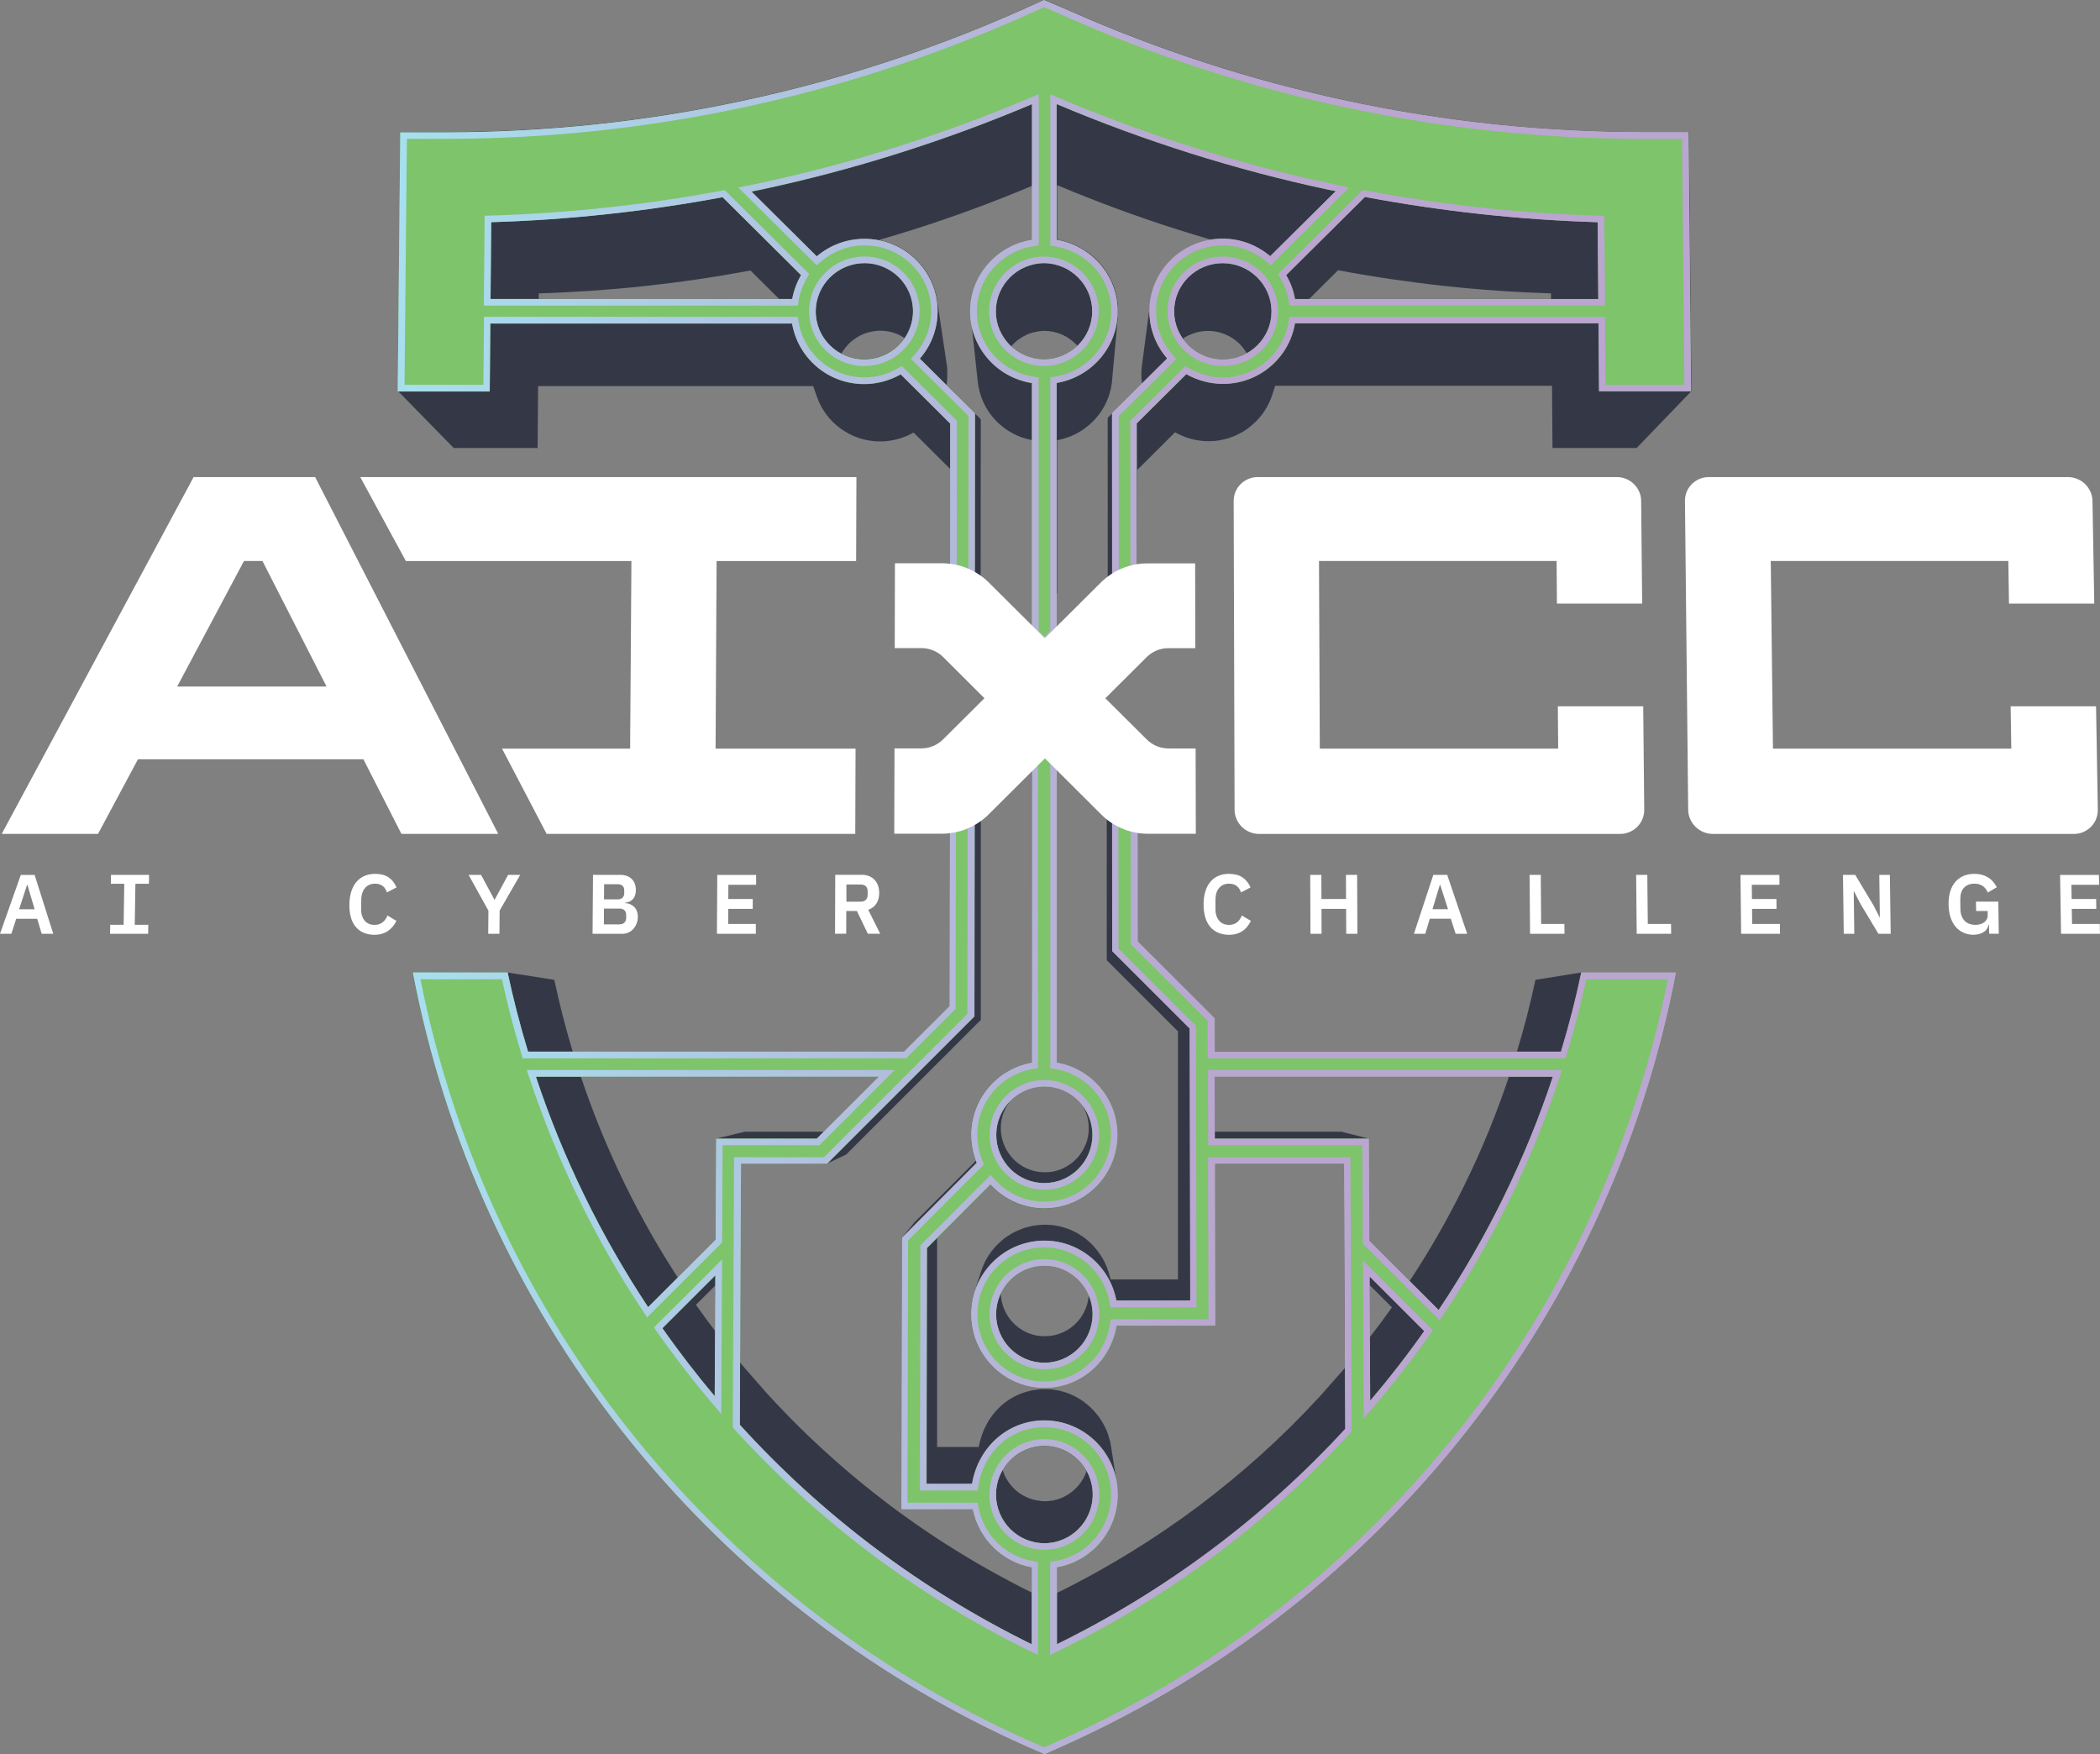 <svg xmlns="http://www.w3.org/2000/svg" xmlns:xlink="http://www.w3.org/1999/xlink" viewBox="0 0 436.15 364.35"><rect x="0" y="0" width="436.15" height="364.35" fill="#808080" stroke="none"/><defs><style>      .cls-1 {        fill: #7ec46b;      }      .cls-2 {        isolation: isolate;      }      .cls-3 {        fill: url(#linear-gradient);      }      .cls-3, .cls-4, .cls-5, .cls-6 {        mix-blend-mode: overlay;      }      .cls-4 {        fill: url(#linear-gradient-2);      }      .cls-5 {        fill: url(#linear-gradient-3);      }      .cls-6 {        fill: url(#linear-gradient-4);      }      .cls-7 {        fill: #fff;      }      .cls-8 {        mix-blend-mode: screen;      }      .cls-9 {        fill: #343846;      }    </style><linearGradient id="linear-gradient" x1="202.37" y1="125.62" x2="202.47" y2="125.62" gradientUnits="userSpaceOnUse"><stop offset="0" stop-color="#a8dfef"></stop><stop offset=".63" stop-color="#baa6d0"></stop></linearGradient><linearGradient id="linear-gradient-2" x1="202.47" y1="123.16" x2="202.66" y2="123.16" xlink:href="#linear-gradient"></linearGradient><linearGradient id="linear-gradient-3" x1="85.73" y1="258.7" x2="348.1" y2="258.7" xlink:href="#linear-gradient"></linearGradient><linearGradient id="linear-gradient-4" x1="82.61" y1="67.06" x2="351.23" y2="67.06" xlink:href="#linear-gradient"></linearGradient></defs><g class="cls-2"><g id="Layer_1" data-name="Layer 1"><g><path class="cls-9" d="M111.66,93.1l.1-12.92h57.12l.8,2.26c.47,1.34,1.15,2.59,2,3.71.84,1.12,1.85,2.11,3,2.92,1.14.82,2.41,1.47,3.78,1.92,1.37.45,2.82.69,4.34.69.63,0,1.25-.04,1.86-.13s1.2-.2,1.79-.36,1.15-.35,1.7-.58,1.08-.49,1.59-.78l7.63,7.59-.02,21.33c.46.12,5.93,3.36,6.32,3.64l.03-35.31-7.11-7.14s0-.03,0-.04c.03-.17.05-.33.07-.5,0-.07.01-.14.02-.21,0-.03,0-.07,0-.1,0-.06.01-.13.02-.19.01-.17.02-.34.03-.51,0-.17.01-.34.01-.52,0-.03,0-.06,0-.09s0-.06,0-.09c0-.03,0-.06,0-.09,0-.03,0-.06,0-.09,0-.03,0-.07,0-.1,0-.03,0-.05,0-.08,0-.03,0-.07,0-.1,0-.05,0-.1,0-.15,0-.05,0-.1-.01-.16,0-.03,0-.07,0-.1,0-.02,0-.05,0-.07,0-.03,0-.06,0-.09,0-.08-.02-.15-.02-.23,0-.04,0-.08-.01-.12,0-.01,0-.02,0-.04,0-.02,0-.03,0-.05-.02-.14-.04-.28-.06-.42l-2-13.42c.03.17.05.34.07.51,0,.05.01.1.02.16-.16-1.5-.53-2.94-1.11-4.29-.77-1.8-1.88-3.42-3.25-4.79-1.37-1.36-3.01-2.47-4.83-3.23-.95-.4-1.96-.7-3-.9,2.26-.65,4.52-1.33,6.77-2.04,4.32-1.36,8.6-2.83,12.84-4.39,4.13-1.52,8.23-3.14,12.28-4.85v11.2c-1.82.28-3.53.89-5.07,1.75-1.54.86-2.92,1.98-4.07,3.29-1.15,1.32-2.08,2.83-2.72,4.49-.64,1.66-.99,3.45-.99,5.33,0,.8.07,1.58.2,2.35-.04-.24-.08-.48-.11-.73l1.41,13.09c.17,1.55.59,3.02,1.24,4.38.64,1.35,1.5,2.59,2.53,3.66,1.03,1.07,2.23,1.98,3.57,2.68,1.24.65,2.59,1.11,4.01,1.37v31.83s5.13,0,5.13,0v-31.83c.43-.08.85-.18,1.26-.29.13-.04.26-.08.39-.12.34-.1.68-.22,1.01-.35.08-.03.16-.05.23-.08.04-.02.08-.04.12-.06.41-.17.81-.36,1.19-.57.02,0,.03-.02.05-.03.06-.03.11-.07.17-.1.34-.19.68-.4,1-.63.05-.04.11-.06.16-.1.06-.04.11-.09.17-.14.29-.21.57-.43.84-.66.08-.07.17-.13.25-.21.31-.28.61-.56.9-.87.03-.03.05-.06.07-.08.02-.02.04-.03.05-.05.05-.05.09-.12.14-.17.24-.27.47-.55.69-.84.08-.11.16-.22.24-.33.22-.31.43-.63.62-.96.03-.05.07-.1.1-.16.01-.02.02-.05.04-.07.02-.04.04-.08.07-.13.07-.13.15-.26.21-.4.07-.15.14-.29.21-.44.01-.03.03-.05.04-.08,0-.01,0-.02.01-.03,0-.02.02-.04.03-.05.09-.21.18-.41.26-.62.03-.08.06-.16.09-.24.02-.06.05-.13.07-.19.02-.07.05-.14.08-.21.06-.18.12-.37.17-.56.02-.06.03-.11.04-.17.01-.05.02-.09.04-.14.02-.09.05-.17.07-.26.05-.19.09-.38.13-.58,0-.05.02-.1.03-.15,0-.05.02-.09.02-.14.02-.1.04-.19.05-.29,0-.06.02-.13.03-.19,0-.06.02-.13.02-.2,0-.07.02-.13.02-.2,0-.07.01-.13.02-.2l1.2-13.11c-.04.4-.09.79-.16,1.18,0,.03-.01.06-.02.1.15-.86.24-1.75.24-2.66,0-1.86-.35-3.64-.97-5.29-.63-1.64-1.54-3.15-2.67-4.47-1.13-1.31-2.49-2.43-4.02-3.3-1.52-.86-3.21-1.48-5.01-1.78v-11.31c4.12,1.74,8.28,3.38,12.48,4.93,4.24,1.56,8.52,3.03,12.84,4.39,2.18.69,4.37,1.35,6.57,1.99-1.17.2-2.3.51-3.36.95-1.82.76-3.45,1.87-4.83,3.23-1.38,1.36-2.49,2.99-3.26,4.79-.57,1.35-.96,2.79-1.11,4.31.02-.15.03-.29.05-.44l-1.77,13.4c-.02.15-.04.3-.05.45-.01.15-.03.3-.04.45s-.02.31-.02.46c0,.15,0,.31,0,.46,0,.64.06,1.26.14,1.87l-7.14,7.1.02,36.9c.38-.29,5.68-3.43,6.14-3.56l-.02-22.52,7.86-7.82c.51.29,1.05.55,1.6.78.55.23,1.12.42,1.7.58.58.16,1.18.28,1.79.36s1.23.13,1.86.13c.36,0,.71-.02,1.06-.04.11,0,.22-.02.34-.03.24-.02.47-.05.71-.09.13-.02.25-.04.38-.07.22-.04.43-.08.64-.13.13-.03.25-.06.38-.09.08-.02.16-.03.23-.06.06-.02.11-.04.17-.06.16-.05.32-.09.48-.14.36-.12.71-.25,1.06-.4.03-.01.07-.03.1-.05.48-.21.95-.45,1.4-.71.05-.03.1-.05.15-.07.03-.01.05-.03.07-.05.35-.21.7-.44,1.03-.68.06-.04.11-.1.16-.14.41-.31.79-.64,1.15-.98.11-.11.24-.2.34-.31.02-.02.04-.04.06-.05.44-.45.85-.93,1.23-1.44.02-.02.04-.04.05-.06.29-.39.55-.8.79-1.22.03-.05.06-.09.09-.14.07-.12.13-.23.19-.35.03-.05.05-.1.08-.15.01-.03.03-.06.05-.09.1-.2.2-.4.29-.6.02-.05.04-.11.07-.16.03-.06.05-.12.08-.18.04-.09.08-.18.11-.27.08-.21.16-.42.23-.63,0,0,0,0,0,0,.23-.69.46-1.38.69-2.07h57.48s.1,12.92.1,12.92h17.48l11.38-11.82-.52-53.81h-9.51c-5.14,0-10.28-.14-15.42-.41-5.14-.27-10.27-.67-15.39-1.21-5.12-.54-10.22-1.21-15.31-2.02-5.08-.81-10.14-1.74-15.16-2.82-5.02-1.07-10.02-2.27-14.99-3.6-4.96-1.33-9.89-2.79-14.78-4.38-4.88-1.59-9.72-3.31-14.51-5.15-4.79-1.84-9.52-3.81-14.19-5.89l-4.59-1.99-4.45,1.99c-4.67,2.09-9.41,4.05-14.2,5.89-4.79,1.84-9.63,3.56-14.51,5.15-4.88,1.59-9.81,3.05-14.77,4.38-4.96,1.33-9.96,2.53-14.99,3.6-5.03,1.07-10.08,2.01-15.17,2.82-5.08.81-10.19,1.48-15.31,2.02-5.12.54-10.25.94-15.39,1.21-5.14.27-10.28.41-15.42.41h-9.52l-.53,53.81,11.57,11.82h17.48ZM174.73,73.46c.05-.1.11-.18.17-.28.14-.24.3-.46.46-.69.06-.09.13-.17.2-.26.19-.24.38-.46.59-.68.04-.04.08-.09.12-.13.25-.25.52-.49.8-.71.07-.06.15-.11.23-.17.22-.16.44-.31.67-.46.09-.06.18-.11.28-.17.28-.16.57-.31.87-.44.03-.01.07-.03.1-.05.33-.14.68-.26,1.03-.36.1-.03.2-.05.3-.08.27-.07.54-.12.82-.17.11-.02.22-.04.32-.05.37-.05.75-.08,1.14-.08,1.13,0,2.21.2,3.21.57.65.24,1.25.58,1.83.95-.36.53-.78,1.03-1.23,1.48-.92.91-2.01,1.64-3.22,2.15-1.21.51-2.54.79-3.93.79s-2.72-.28-3.93-.79c-.29-.12-.57-.26-.84-.4,0,0,0,0,0,0ZM161.83,62.1h-49.93v-1.17c3.69-.11,7.38-.3,11.06-.55,3.68-.26,7.35-.58,11.02-.98,3.67-.4,7.33-.86,10.98-1.4,3.65-.54,7.29-1.15,10.91-1.82l5.97,5.93ZM216.83,74.65c-1.38-.01-2.7-.3-3.9-.81-1.08-.46-2.06-1.12-2.91-1.91.11-.12.21-.25.32-.37.03-.04.07-.08.1-.11.25-.25.51-.48.79-.71.08-.06.15-.12.23-.17.21-.16.44-.31.66-.45.09-.06.18-.11.27-.17.28-.16.57-.31.88-.45.03-.01.06-.03.08-.04.33-.14.67-.26,1.02-.36.1-.03.2-.05.3-.08.27-.07.54-.13.81-.17.11-.02.21-.04.32-.05.37-.05.75-.08,1.13-.09,1.26.01,2.47.28,3.56.74,1.1.47,2.08,1.14,2.91,1.97.13.13.24.26.36.39-.88.84-1.9,1.54-3.04,2.02-1.2.51-2.52.8-3.9.81ZM322.13,60.93v1.17s-50.24,0-50.24,0l6.02-5.98c3.64.69,7.3,1.3,10.98,1.84,3.67.54,7.35,1.02,11.04,1.42,3.69.4,7.39.73,11.09.99,3.7.26,7.41.44,11.11.56ZM246.18,69.99s.01,0,.02,0c.41-.24.84-.44,1.29-.61.3-.12.6-.23.92-.32,0,0,0,0,0,0,.35-.1.71-.17,1.08-.22.09-.01.18-.03.27-.04.37-.05.75-.08,1.13-.08,1.27,0,2.49.26,3.59.72s2.1,1.13,2.94,1.96c.59.58,1.1,1.25,1.52,1.97-.33.18-.66.35-1.01.5-1.21.51-2.54.79-3.93.79s-2.73-.28-3.94-.79c-1.21-.51-2.3-1.24-3.22-2.15-.43-.42-.81-.88-1.16-1.37.17-.11.32-.25.5-.35ZM328.4,201.97h0l-9.5,1.52c-.27,1.27-.55,2.53-.85,3.79-.3,1.26-.61,2.52-.93,3.77-.32,1.25-.66,2.5-1.01,3.74-.34,1.21-.69,2.41-1.06,3.61h-62.81l-.02-6.97-15.97-15.94-.03-25.94c-.48-.13-.95-.29-1.41-.46-.21-.08-.4-.18-.6-.27l.21-4.96-4.56-.89v36.45l14.69,14.68.12-.02-.02.02v51.61h-13.99l-.3-1.09c-.11-.41-.25-.81-.39-1.21-.05-.13-.1-.25-.15-.37-.11-.27-.22-.53-.35-.79-.03-.06-.05-.12-.08-.18-.04-.08-.09-.16-.13-.24-.13-.24-.26-.47-.39-.7-.08-.13-.16-.26-.24-.39-.05-.07-.09-.15-.14-.22-.11-.16-.23-.32-.35-.47-.06-.08-.11-.17-.17-.25-.02-.03-.05-.05-.07-.08-.24-.31-.5-.62-.76-.91-.01-.01-.02-.03-.03-.04-.28-.3-.58-.59-.88-.86-.02-.02-.04-.05-.07-.07-.07-.07-.16-.12-.23-.19-.15-.13-.3-.27-.46-.39-.06-.05-.13-.09-.2-.14-.12-.09-.25-.18-.37-.27-.22-.15-.44-.3-.67-.44-.08-.05-.14-.1-.22-.15-.1-.06-.2-.11-.3-.17-.06-.03-.11-.06-.17-.1-.04-.02-.08-.05-.13-.07-.2-.11-.41-.21-.62-.31-.04-.02-.08-.04-.13-.05-.06-.03-.12-.05-.17-.08-.11-.05-.22-.1-.33-.14-.18-.07-.37-.14-.55-.21-.02,0-.04-.01-.05-.02,0,0-.01,0-.02,0,0,0-.02,0-.03-.01-.18-.06-.37-.12-.56-.18-.14-.04-.28-.08-.43-.12-.03,0-.06-.02-.09-.02-.02,0-.04-.01-.06-.02-.19-.05-.38-.09-.58-.13-.13-.03-.26-.05-.39-.07-.04,0-.07-.01-.11-.02-.03,0-.06-.01-.09-.02-.18-.03-.36-.05-.54-.08-.15-.02-.3-.03-.45-.05-.02,0-.04,0-.06,0-.02,0-.03,0-.05,0-.18-.01-.37-.03-.56-.03-.19,0-.37-.01-.56-.01-.01,0-.03,0-.04,0-.01,0-.03,0-.04,0-.01,0-.03,0-.04,0s-.03,0-.04,0c-.23,0-.47.01-.7.03-.06,0-.13.01-.19.02-.07,0-.14.01-.2.02-.1,0-.2.01-.29.03-.23.03-.45.06-.68.09,0,0-.02,0-.02,0-.02,0-.04,0-.06.01-.19.03-.39.07-.58.11-.05.01-.1.03-.15.04-.47.11-.93.23-1.38.38-.06.02-.11.04-.17.06-.08.03-.17.06-.25.1-.49.18-.97.39-1.44.63-.03.01-.05.02-.08.03,0,0-.02.01-.02.01-.48.25-.94.53-1.38.83-.09.06-.17.12-.26.18-.08.06-.16.11-.24.16-.34.26-.67.53-.99.82-.03.02-.06.04-.08.06-.04.04-.08.09-.12.13-.39.36-.76.74-1.1,1.14-.01.02-.03.03-.04.05-.24.28-.47.57-.68.87-.1.14-.19.29-.29.43-.03.05-.07.09-.11.14-.02.04-.04.07-.06.11-.28.44-.54.9-.77,1.38-.04.09-.08.18-.12.27-.23.5-.44,1.01-.61,1.55l-1.35,4.21c.02-.08.06-.15.09-.22-.52,1.54-.82,3.18-.82,4.9,0,2.11.42,4.12,1.19,5.95.77,1.83,1.88,3.48,3.26,4.87,1.38,1.39,3.02,2.51,4.84,3.29,1.82.78,3.82,1.21,5.92,1.21,1.88,0,3.68-.34,5.34-.98,1.66-.63,3.19-1.55,4.51-2.71,1.33-1.15,2.46-2.54,3.33-4.1.87-1.56,1.49-3.29,1.8-5.15h20.5l-.08-33.63h26.84l.19,42.41c-.18.21-.35.42-.53.63l-4.73,5.35c-3.82,4.15-7.83,8.13-12.04,11.93-4.21,3.8-8.6,7.42-13.17,10.85-4.57,3.42-9.32,6.65-14.24,9.66-3.69,2.26-7.47,4.4-11.34,6.42-1.25.65-2.51,1.29-3.78,1.91v-5.32c1.8-.31,3.49-.94,5.01-1.83,1.52-.89,2.88-2.03,4.01-3.37,1.13-1.34,2.04-2.88,2.66-4.56.62-1.68.96-3.49.96-5.39,0-.95-.1-1.88-.27-2.78.02.13.06.25.08.38-.4-2.55-.8-5.11-1.21-7.66-.01-.08-.03-.16-.04-.24-.01-.08-.03-.16-.04-.24-.02-.08-.03-.16-.05-.23-.02-.08-.03-.16-.05-.23-.01-.05-.03-.09-.04-.14-.08-.34-.18-.67-.28-.99-.03-.1-.06-.21-.09-.31-.15-.43-.31-.84-.5-1.25,0-.01-.01-.03-.02-.04-.04-.09-.09-.17-.13-.25-.12-.25-.24-.51-.38-.75-.03-.05-.06-.09-.09-.14-.08-.14-.17-.27-.25-.41-.15-.24-.31-.48-.47-.71-.04-.06-.08-.12-.12-.18-.06-.08-.13-.15-.19-.23-.17-.22-.34-.43-.52-.64-.11-.13-.23-.26-.34-.39-.19-.21-.39-.4-.6-.6-.08-.08-.16-.17-.24-.24-.03-.03-.07-.06-.11-.09-.04-.04-.08-.08-.13-.12-.2-.18-.42-.34-.63-.5-.09-.07-.18-.15-.27-.22-.36-.26-.72-.51-1.1-.73-.01,0-.02-.01-.03-.02-.2-.12-.4-.23-.6-.34-.1-.05-.2-.1-.3-.15-.06-.03-.11-.06-.17-.08-.05-.03-.1-.05-.16-.08-.21-.1-.42-.19-.64-.28-.06-.02-.12-.04-.18-.07-.03-.01-.05-.02-.08-.03-.03-.01-.07-.02-.1-.03-.1-.04-.2-.08-.29-.11-.19-.06-.37-.13-.56-.18-.05-.02-.11-.03-.16-.04-.04-.01-.09-.02-.13-.04-.1-.03-.19-.05-.29-.08-.19-.05-.39-.09-.58-.13-.07-.01-.14-.03-.21-.04-.05,0-.09-.02-.14-.03-.08-.01-.16-.03-.24-.04-.18-.03-.36-.06-.55-.08-.11-.01-.22-.02-.33-.03-.03,0-.07,0-.1-.01-.04,0-.08,0-.12-.01-.19-.01-.37-.03-.56-.03-.19,0-.38-.01-.56-.01-.01,0-.03,0-.04,0h-.04s-.03,0-.04,0c-.01,0-.03,0-.04,0-.23,0-.46.01-.69.03-.1,0-.21.02-.31.03-.06,0-.12,0-.18.02-.06,0-.13,0-.19.02-.22.02-.45.06-.67.09-.07.01-.14.03-.21.04-.06.01-.12.02-.18.03-.09.02-.18.03-.27.05-.18.04-.36.09-.55.14-.12.03-.25.06-.37.09-.34.1-.67.21-1,.33-.02,0-.05.01-.07.02,0,0,0,0,0,0-.35.13-.7.29-1.04.45-.11.05-.21.11-.31.16-.18.09-.35.18-.52.27-.05.03-.1.07-.16.1-.12.07-.24.15-.36.22-.2.13-.4.26-.59.39-.12.08-.24.17-.35.26-.19.14-.37.29-.55.44-.07.06-.14.11-.21.17-.04.03-.08.07-.11.11-.19.17-.37.35-.55.53-.09.09-.18.17-.27.26-.02.02-.05.05-.07.07-.03.04-.06.08-.1.12-.4.44-.78.91-1.12,1.4-.04.06-.08.11-.12.17-.25.37-.49.75-.71,1.15-.08.15-.16.31-.23.47-.03.06-.07.11-.1.17-.04.09-.08.19-.13.28-.07.14-.13.28-.19.42-.1.23-.19.46-.28.7-.05.14-.11.28-.16.43-.09.26-.17.52-.24.79-.04.13-.08.25-.11.38-.1.4-.19.8-.26,1.22h-8.65v-43.42l11.06-11.09c.7.76,1.47,1.45,2.3,2.05.83.61,1.73,1.13,2.68,1.56.95.43,1.95.76,2.99.99,1.04.23,2.12.35,3.22.35,2.1,0,4.1-.43,5.92-1.2,1.82-.77,3.46-1.89,4.83-3.28,1.38-1.38,2.49-3.03,3.26-4.85.77-1.82,1.19-3.83,1.19-5.93,0-1.88-.34-3.68-.97-5.34-.63-1.66-1.53-3.18-2.66-4.51-1.13-1.33-2.48-2.46-4-3.33-.74-.43-1.52-.79-2.34-1.09.25.09.49.19.73.29l-.41-.18c-.08-.03-.15-.06-.23-.1s-.15-.06-.23-.09c-.08-.03-.15-.06-.23-.09-.01,0-.03,0-.04-.01,0,0,0,0-.01,0,0,0-.01,0-.02,0-.06-.02-.11-.04-.17-.06-.17-.06-.35-.12-.53-.17-.01,0-.02,0-.03,0,0,0-.01,0-.02,0-.02,0-.05-.01-.07-.02-.14-.04-.27-.08-.41-.12-.07-.02-.13-.03-.2-.05-.03,0-.07-.02-.1-.03-.03,0-.06-.01-.09-.02-.05-.01-.1-.03-.16-.04-.14-.03-.29-.06-.43-.08v-65.01s-2.58-2.56-2.58-2.56l-2.58,2.57-.02,65.03s-.04,0-.06.01c-.04,0-.09.02-.13.03-.02,0-.04,0-.06.01,0,0-.02,0-.02,0,0,0-.02,0-.03,0-.02,0-.04,0-.06.01-.06.01-.11.03-.17.04,0,0-.02,0-.03,0,0,0,0,0-.01,0,0,0-.02,0-.02,0-.03,0-.07.02-.1.03-.06.01-.11.03-.17.04l-.1.03s0,0,0,0c0,0,0,0,0,0l-.33.09c.1-.03.2-.05.3-.08.01,0,.03,0,.04,0,.09-.02.19-.04.28-.07.02,0,.04,0,.05-.01.1-.02.19-.04.29-.06,0,0,.01,0,.02,0,.11-.02.21-.04.32-.06-1.79.31-3.47.93-4.98,1.81-1.52.88-2.87,2.01-4,3.33-1.13,1.33-2.04,2.85-2.66,4.51-.63,1.66-.97,3.46-.97,5.34,0,.51.03,1.02.08,1.52.05.5.13,1,.22,1.48.1.49.22.96.36,1.43.1.33.22.64.34.96l-12.72,12.74-2.66,3.24-.12,56.38h14.8c.31,1.54.85,3,1.58,4.33.73,1.34,1.65,2.55,2.72,3.61,1.07,1.06,2.3,1.96,3.64,2.66,1.34.7,2.81,1.21,4.35,1.48v5.22c-1.13-.55-2.24-1.12-3.36-1.7-.39-.2-.78-.41-1.17-.62-.83-.44-1.65-.88-2.47-1.33-.45-.24-.89-.49-1.34-.74-.77-.43-1.53-.86-2.29-1.3-.45-.26-.89-.52-1.34-.78-.49-.29-.97-.58-1.46-.87-1.66-1-3.32-2.02-4.94-3.06-.12-.08-.24-.15-.37-.23-1.71-1.11-3.39-2.25-5.06-3.41-.38-.26-.76-.53-1.13-.79-1.65-1.16-3.28-2.34-4.88-3.56-.18-.14-.35-.28-.53-.41-1.48-1.13-2.94-2.28-4.39-3.45-.32-.26-.65-.52-.97-.79-1.53-1.26-3.05-2.54-4.53-3.85-.29-.26-.58-.52-.87-.77-1.35-1.2-2.69-2.42-4-3.66-.22-.21-.44-.41-.66-.61-1.44-1.37-2.85-2.76-4.24-4.17-.31-.32-.62-.64-.93-.96-1.41-1.45-2.8-2.91-4.15-4.4l-4.73-5.4c-.27-.32-.53-.64-.79-.96l.19-41.24h17.88l4-1.9,27.96-27.95v-46.11l-4.23-1.07v4.24c-.29.12-.57.25-.87.36-.45.16-.91.3-1.37.41l-.06,39.3-9.47,9.46h-68.75c-.35-1.15-.69-2.31-1.01-3.47-.11-.39-.21-.79-.32-1.18-.22-.81-.44-1.61-.65-2.42-.12-.47-.24-.95-.36-1.43-.18-.73-.37-1.46-.54-2.2-.12-.51-.24-1.02-.35-1.54-.2-.89-.41-1.78-.6-2.68l-9.7-1.52h-19.69c3.32,17.41,8.72,34.25,15.99,50.19,7.29,15.98,16.47,31.05,27.32,44.88,10.88,13.86,23.44,26.47,37.47,37.5,14.05,11.05,29.58,20.5,46.36,28.02l4.07,1.78,3.97-1.78c16.79-7.52,32.32-16.98,46.37-28.02,14.04-11.03,26.6-23.64,37.48-37.5,10.86-13.83,20.04-28.91,27.33-44.88,7.28-15.94,12.68-32.78,16-50.19h-19.7ZM216.91,225.67c1.37,0,2.69.28,3.88.79,1.19.51,2.27,1.24,3.17,2.15.29.29.55.6.8.92.16.26.32.51.45.79.2.4.36.82.5,1.25.14.43.24.88.31,1.34.07.46.11.93.11,1.4,0,.3-.02.59-.04.88,0,.09-.03.19-.04.28-.02.19-.05.39-.09.58-.02.11-.05.21-.07.32-.04.17-.08.34-.13.51-.03.11-.07.22-.1.32-.04.12-.08.24-.13.35-.16.42-.35.83-.57,1.22-.03.06-.07.11-.1.17-.23.39-.49.77-.77,1.13,0,.01-.02.03-.03.04-.29.36-.62.68-.96.99-.05.05-.11.1-.16.15-.33.29-.69.55-1.07.79-.11.07-.23.14-.34.21-.09.05-.19.11-.29.16-.16.08-.32.16-.48.23-.09.04-.18.09-.28.13-.2.08-.4.15-.6.22-.06.02-.13.05-.19.07-.27.08-.55.16-.83.22-.02,0-.04,0-.06.01-.28.06-.56.1-.84.13-.02,0-.05,0-.07,0-.29.03-.59.04-.88.04s-.6-.02-.9-.05c-.02,0-.05,0-.07,0-.29-.03-.58-.07-.86-.13,0,0,0,0-.01,0-.29-.06-.57-.13-.84-.22-.02,0-.04-.01-.07-.02-.26-.08-.51-.17-.76-.28-.03-.01-.07-.03-.1-.04-.24-.1-.48-.22-.71-.34-.03-.02-.06-.03-.09-.05-.15-.08-.3-.18-.45-.27-.14-.09-.27-.18-.41-.27-.11-.08-.22-.16-.33-.25-.13-.1-.25-.2-.38-.31-.11-.09-.21-.19-.31-.28-.12-.11-.23-.23-.34-.34-.1-.1-.19-.2-.28-.31-.11-.12-.21-.25-.31-.38-.09-.11-.17-.22-.25-.34-.09-.13-.18-.27-.27-.41-.07-.12-.15-.24-.22-.36-.08-.14-.16-.29-.23-.44-.06-.12-.12-.25-.18-.38-.07-.15-.13-.31-.19-.47-.05-.13-.1-.26-.14-.39-.05-.16-.1-.33-.14-.49-.04-.15-.08-.3-.12-.45,0-.04-.01-.07-.02-.11-.05-.26-.09-.53-.12-.8,0-.04,0-.07-.01-.11-.03-.29-.04-.58-.04-.88,0-.29.02-.57.04-.85,0-.02,0-.04,0-.06.03-.28.07-.56.12-.83,0,0,0,0,0,0,.05-.27.12-.55.2-.81,0-.02.01-.04.02-.06.07-.25.16-.5.26-.74,0-.02.02-.05.03-.07.1-.24.2-.48.32-.71,0,0,0-.02.01-.02.11-.22.23-.43.36-.63.02-.03.04-.06.06-.09.22-.35.49-.68.76-1,.86-.82,1.86-1.49,2.97-1.96,1.19-.51,2.51-.79,3.89-.79ZM313.39,223.6c-1.27,3.8-2.67,7.56-4.18,11.27-1.56,3.82-3.25,7.58-5.07,11.27-1.81,3.7-3.75,7.34-5.81,10.9-1.76,3.06-3.63,6.06-5.57,9.01l-8.35-8.35-.1-21.22-5.72-1.45h-26.3l-.03-11.43h61.12ZM216.11,277.47s-.05,0-.07,0c-.29-.03-.58-.07-.86-.13,0,0,0,0-.01,0-.29-.06-.57-.13-.85-.22-.02,0-.04-.01-.07-.02-.26-.08-.51-.18-.76-.28-.03-.01-.07-.03-.1-.04-.24-.1-.48-.22-.71-.34-.03-.02-.06-.03-.09-.05-.15-.09-.3-.18-.45-.27-.14-.09-.28-.18-.41-.27-.11-.08-.22-.17-.33-.25-.13-.1-.25-.2-.38-.31-.1-.09-.21-.19-.31-.28-.12-.11-.23-.23-.34-.35-.1-.1-.19-.2-.28-.31-.11-.12-.21-.25-.31-.38-.09-.11-.17-.22-.25-.34-.09-.13-.18-.27-.27-.41-.07-.12-.15-.24-.22-.36-.08-.14-.16-.29-.23-.44-.06-.13-.12-.25-.18-.38-.07-.15-.13-.31-.19-.47-.05-.13-.1-.26-.14-.39-.05-.16-.1-.33-.14-.5-.04-.15-.08-.3-.12-.46,0-.04-.01-.07-.02-.11-.05-.26-.09-.53-.12-.8,0-.04,0-.08-.01-.11-.02-.19-.02-.38-.03-.58.5-1.04,1.15-1.99,1.96-2.8.91-.91,1.99-1.65,3.19-2.16,1.2-.51,2.51-.79,3.9-.79s2.69.28,3.89.79c1.2.51,2.28,1.25,3.18,2.16.9.91,1.63,1.98,2.14,3.18,0,.07,0,.14-.01.2,0,.09-.03.19-.04.28-.02.2-.05.39-.09.58-.02.11-.05.22-.07.32-.04.17-.08.34-.13.51-.03.11-.07.22-.1.33-.04.12-.09.24-.13.36-.16.43-.35.84-.57,1.23-.03.06-.07.11-.1.17-.23.4-.49.78-.77,1.13-.01.01-.02.03-.03.04-.29.36-.62.69-.96,1-.05.05-.11.1-.16.15-.34.29-.69.55-1.07.79-.11.07-.23.14-.34.21-.09.05-.19.11-.29.16-.16.08-.32.16-.48.23-.09.04-.18.09-.27.12-.2.08-.4.16-.61.22-.06.02-.12.05-.19.07-.27.08-.55.16-.83.22-.02,0-.04,0-.06.01-.28.06-.56.1-.84.13-.03,0-.05,0-.08,0-.29.03-.59.05-.88.05s-.6-.02-.9-.05ZM289.08,271.52c-.8,1.14-1.62,2.26-2.45,3.38-.7.94-1.41,1.87-2.12,2.79l-.05-10.8,4.62,4.62ZM216.11,311.7s-.05,0-.07,0c-.29-.03-.58-.08-.87-.13,0,0,0,0-.01,0-.29-.06-.57-.13-.85-.22-.02,0-.05-.01-.07-.02-.26-.08-.51-.18-.76-.28-.03-.01-.07-.03-.1-.04-.24-.11-.48-.22-.71-.34-.03-.02-.06-.03-.09-.05-.15-.09-.3-.18-.45-.27-.14-.09-.28-.18-.41-.27-.11-.08-.23-.17-.34-.25-.13-.1-.25-.2-.38-.31-.11-.09-.21-.19-.31-.28-.12-.11-.23-.23-.34-.35-.1-.1-.19-.21-.28-.31-.11-.12-.21-.25-.31-.38-.09-.11-.17-.22-.25-.34-.09-.13-.18-.27-.27-.41-.07-.12-.15-.24-.22-.36-.08-.14-.16-.29-.23-.44-.06-.13-.12-.25-.18-.38-.07-.15-.13-.31-.19-.47-.05-.13-.1-.26-.14-.4-.01-.04-.02-.07-.03-.11.43-.74.95-1.43,1.55-2.04.91-.92,1.99-1.66,3.19-2.17,1.2-.51,2.52-.8,3.91-.8s2.7.28,3.9.8c1.2.51,2.28,1.25,3.19,2.17.66.67,1.23,1.43,1.68,2.25-.04.1-.07.21-.11.31-.16.43-.35.84-.57,1.23-.03.06-.07.11-.1.17-.23.4-.49.78-.78,1.14,0,.01-.02.03-.03.04-.29.36-.62.69-.96,1-.05.05-.11.1-.16.15-.34.29-.7.56-1.07.8-.11.07-.23.14-.35.21-.1.05-.19.11-.29.16-.16.08-.32.16-.48.24-.09.04-.18.09-.28.13-.2.08-.4.15-.6.22-.06.02-.13.05-.19.07-.27.08-.55.16-.83.22-.02,0-.04,0-.06.01-.28.06-.56.1-.84.13-.02,0-.05,0-.07,0-.29.03-.59.05-.89.05s-.6-.02-.9-.05ZM148.52,276.41c-.54-.71-1.07-1.41-1.6-2.12-.8-1.09-1.6-2.19-2.38-3.3l4.02-4.02-.05,9.45ZM171.09,235.03h-16.38l-5.99,1.45-.1,21-7.85,7.84c-1.85-2.86-3.64-5.76-5.33-8.71-2.02-3.53-3.92-7.12-5.7-10.77-1.78-3.65-3.44-7.36-4.98-11.13-1.49-3.65-2.86-7.36-4.12-11.11h61.9l-11.44,11.43Z"></path><path class="cls-1" d="M341.2,27.47h9.51l.52,53.81h-19.11l-.12-14.11h-63.04c-.3,1.78-.91,3.45-1.78,4.97s-2,2.86-3.32,3.99c-1.33,1.13-2.85,2.03-4.51,2.65s-3.46.96-5.35.96c-.69,0-1.37-.05-2.04-.14s-1.32-.22-1.96-.4-1.26-.39-1.86-.63c-.6-.25-1.18-.53-1.75-.85l-10.3,10.23.03,32.3c-.46.13-4.75,2.26-5.13,2.56l-.02-36.97,11.46-11.37c-.57-.66-1.09-1.37-1.55-2.12s-.84-1.54-1.16-2.37-.57-1.69-.73-2.58-.26-1.81-.26-2.74c0-2.08.42-4.06,1.19-5.86s1.88-3.42,3.26-4.79c1.37-1.36,3.01-2.47,4.83-3.23s3.82-1.18,5.91-1.18c.95,0,1.87.09,2.77.25s1.77.41,2.6.72,1.63.7,2.39,1.15c.76.45,1.48.96,2.14,1.52l13.63-13.52c-.12-.03-.24-.05-.37-.08s-.25-.05-.37-.07-.25-.05-.37-.07-.25-.05-.37-.07c-4.84-1.03-9.65-2.18-14.44-3.44-4.78-1.26-9.54-2.64-14.26-4.13-4.72-1.49-9.4-3.09-14.03-4.79-4.64-1.71-9.23-3.52-13.77-5.44v28.21c1.8.3,3.49.91,5.01,1.78,1.52.87,2.88,1.98,4.02,3.3s2.05,2.82,2.67,4.47c.63,1.65.97,3.43.97,5.29,0,1.86-.34,3.65-.96,5.29s-1.53,3.16-2.67,4.48c-1.13,1.32-2.49,2.44-4.02,3.31-1.53.87-3.22,1.48-5.02,1.79v52.07s-2.56,2.55-2.56,2.55l-2.58-2.56v-52.03c-1.81-.29-3.52-.89-5.07-1.75-1.55-.86-2.92-1.98-4.08-3.31-1.15-1.32-2.07-2.84-2.71-4.5-.63-1.66-.98-3.46-.98-5.33,0-1.88.35-3.67.99-5.33s1.56-3.17,2.72-4.49,2.53-2.44,4.07-3.3c1.54-.86,3.25-1.46,5.07-1.75v-28.18c-4.53,1.92-9.13,3.73-13.76,5.44-4.64,1.71-9.32,3.3-14.03,4.79-4.72,1.49-9.47,2.86-14.26,4.13-4.79,1.26-9.6,2.41-14.44,3.44-.15.03-.3.06-.44.09s-.3.06-.45.09-.3.06-.45.09-.3.06-.44.09l13.57,13.47c.67-.57,1.39-1.08,2.14-1.52s1.56-.83,2.4-1.15,1.71-.56,2.6-.72,1.82-.25,2.77-.25c2.09,0,4.09.42,5.91,1.18s3.45,1.87,4.83,3.23c1.37,1.36,2.49,2.99,3.25,4.79s1.19,3.78,1.19,5.86c0,.94-.09,1.85-.26,2.74s-.42,1.75-.73,2.58-.71,1.62-1.16,2.37c-.45.75-.97,1.46-1.55,2.12l11.46,11.37-.03,40.8c-.39-.28.49-4.64.08-4.88s-2.13-1.04-2.58-1.2-2.17,3.8-2.63,3.69l.03-36.29-10.29-10.23c-.56.32-1.14.6-1.74.85-.6.25-1.22.46-1.86.63s-1.29.31-1.95.4-1.34.14-2.03.14c-1.88,0-3.68-.34-5.35-.96-1.66-.62-3.19-1.52-4.51-2.65-1.33-1.13-2.45-2.47-3.32-3.99s-1.49-3.19-1.79-4.97h-62.68l-.12,14.11h-19.11l.53-53.81h9.52c5.14,0,10.28-.14,15.42-.41,5.14-.27,10.27-.67,15.39-1.21,5.12-.54,10.23-1.21,15.31-2.02,5.08-.81,10.14-1.74,15.17-2.82,5.02-1.07,10.02-2.27,14.99-3.6s9.89-2.79,14.77-4.38c4.88-1.59,9.72-3.31,14.51-5.15,4.79-1.84,9.52-3.81,14.2-5.89L216.86,0l4.59,1.99c4.67,2.09,9.41,4.05,14.19,5.89,4.79,1.84,9.63,3.56,14.51,5.15,4.88,1.59,9.81,3.05,14.78,4.38,4.96,1.33,9.96,2.53,14.99,3.6,5.03,1.07,10.08,2.01,15.16,2.82,5.08.81,10.19,1.48,15.31,2.02,5.12.54,10.25.94,15.39,1.21,5.14.27,10.28.41,15.42.41ZM331.96,62.1l-.13-15.96c-4.05-.12-8.1-.33-12.15-.61-4.05-.28-8.09-.64-12.12-1.08-4.03-.44-8.06-.95-12.07-1.55-4.01-.59-8.01-1.26-12-2.01l-16.36,16.24c.22.38.43.77.62,1.16s.36.8.51,1.22.29.84.41,1.27.21.87.29,1.31h63.01M166.37,57.14l-16.3-16.19c-3.96.74-7.94,1.41-11.93,1.99-3.99.59-7.99,1.1-12,1.53-4.01.43-8.03.79-12.05,1.07-4.02.28-8.05.48-12.08.6l-.13,15.96h62.66c.08-.44.18-.88.3-1.31s.25-.85.41-1.27.32-.82.51-1.22.39-.79.62-1.16M253.99,74.66c1.39,0,2.72-.28,3.93-.79,1.21-.51,2.3-1.24,3.21-2.15s1.65-1.99,2.16-3.18.79-2.51.78-3.89c0-1.38-.29-2.7-.81-3.89-.52-1.2-1.26-2.27-2.18-3.18s-2.01-1.64-3.22-2.14c-1.21-.51-2.54-.79-3.93-.79s-2.72.28-3.93.79-2.29,1.24-3.21,2.14c-.91.9-1.65,1.98-2.16,3.18-.51,1.2-.79,2.51-.79,3.89s.29,2.69.8,3.89c.51,1.2,1.26,2.28,2.17,3.18.92.91,2.01,1.64,3.22,2.15,1.21.51,2.54.79,3.94.79M179.56,54.64c-1.39,0-2.72.28-3.93.79-1.21.51-2.3,1.24-3.22,2.14-.92.9-1.66,1.98-2.18,3.18s-.8,2.51-.81,3.89c0,1.38.27,2.69.78,3.89s1.24,2.28,2.16,3.18,2,1.64,3.21,2.15c1.21.51,2.54.79,3.93.79s2.72-.28,3.93-.79c1.21-.51,2.3-1.24,3.22-2.15.92-.91,1.66-1.99,2.17-3.18s.8-2.51.8-3.89c0-1.38-.28-2.7-.79-3.89-.51-1.2-1.25-2.27-2.16-3.18-.91-.9-2-1.64-3.2-2.14s-2.53-.79-3.92-.79M226.85,64.64c0-1.37-.28-2.68-.79-3.87s-1.24-2.26-2.15-3.17-1.99-1.64-3.18-2.15c-1.2-.51-2.51-.8-3.89-.81-1.38.01-2.7.3-3.89.81-1.2.51-2.28,1.24-3.18,2.15-.91.9-1.64,1.98-2.15,3.17s-.79,2.5-.79,3.87c0,1.37.28,2.68.78,3.87.51,1.19,1.24,2.27,2.15,3.17s1.99,1.64,3.18,2.15,2.52.8,3.9.81c1.38-.01,2.7-.3,3.9-.81s2.28-1.25,3.18-2.15c.91-.91,1.64-1.98,2.15-3.17s.79-2.5.79-3.87M328.4,201.97h19.7c-3.32,17.41-8.72,34.25-16,50.19-7.29,15.98-16.47,31.05-27.33,44.88-10.88,13.86-23.44,26.47-37.48,37.5-14.06,11.05-29.59,20.5-46.37,28.02l-3.97,1.78-4.07-1.78c-16.78-7.52-32.31-16.98-46.36-28.02-14.03-11.03-26.59-23.64-37.47-37.5s-20.03-28.91-27.32-44.88c-7.28-15.94-12.67-32.78-15.99-50.19h19.69c.29,1.39.6,2.77.93,4.15s.66,2.75,1.02,4.12c.35,1.37.72,2.74,1.1,4.1.38,1.36.78,2.72,1.19,4.07h78.07l9.47-9.46.06-39.3c.46-.12.92-.25,1.37-.41s.89-.34,1.32-.54.85-.42,1.27-.67.81-.5,1.2-.79l-.05,43.85-30.6,30.59h-17.88l-.25,54.22c4.22,4.64,8.66,9.1,13.31,13.34,4.66,4.25,9.52,8.3,14.59,12.12,5.07,3.83,10.34,7.43,15.8,10.79,5.46,3.36,11.12,6.48,16.95,9.35v-15.98c-1.54-.27-3-.77-4.34-1.48s-2.57-1.6-3.64-2.66-1.99-2.27-2.72-3.61-1.27-2.79-1.58-4.33h-14.8l.12-56.38,15.53-15.56c-.19-.45-.35-.91-.49-1.38s-.27-.95-.36-1.43-.17-.98-.22-1.48-.08-1.01-.08-1.52c0-1.88.35-3.68.97-5.34.63-1.66,1.53-3.18,2.66-4.51s2.48-2.46,4-3.33,3.2-1.5,4.98-1.81l.02-65.07,2.58-2.57,2.57,2.56v65.07c1.79.31,3.47.93,4.99,1.81,1.52.88,2.87,2.01,4,3.33,1.13,1.33,2.04,2.85,2.66,4.51.63,1.66.97,3.46.97,5.34,0,2.1-.42,4.1-1.19,5.93s-1.88,3.47-3.26,4.85c-1.38,1.38-3.02,2.5-4.83,3.28-1.82.77-3.82,1.2-5.92,1.2-1.11,0-2.19-.12-3.22-.35s-2.04-.56-2.99-.99-1.84-.95-2.68-1.56-1.6-1.29-2.3-2.05l-13.19,13.22-.09,48.97h9.47c.33-1.94.97-3.73,1.85-5.33.89-1.6,2.02-3,3.35-4.16s2.84-2.08,4.5-2.71c1.65-.63,3.44-.97,5.3-.97,2.1,0,4.1.43,5.93,1.21,1.82.78,3.47,1.9,4.85,3.29s2.5,3.05,3.27,4.88c.77,1.84,1.2,3.86,1.21,5.98,0,1.9-.34,3.71-.96,5.39s-1.53,3.22-2.66,4.56c-1.13,1.34-2.49,2.48-4.01,3.37s-3.21,1.52-5.01,1.83v15.98c5.74-2.82,11.31-5.89,16.7-9.19,5.38-3.3,10.59-6.84,15.59-10.59,5-3.75,9.81-7.72,14.42-11.88,4.6-4.16,9-8.53,13.18-13.07l-.24-55.08h-26.84l.08,33.63h-20.5c-.31,1.85-.92,3.59-1.8,5.15-.87,1.56-2,2.94-3.33,4.1s-2.85,2.07-4.51,2.71-3.46.98-5.34.98c-2.1,0-4.1-.43-5.92-1.21s-3.46-1.9-4.84-3.29-2.49-3.04-3.26-4.87c-.77-1.83-1.19-3.84-1.19-5.95s.43-4.12,1.2-5.94c.77-1.83,1.89-3.47,3.27-4.85,1.38-1.38,3.02-2.5,4.84-3.27s3.82-1.2,5.91-1.2c1.85,0,3.63.33,5.27.95,1.64.61,3.15,1.5,4.47,2.62,1.32,1.11,2.45,2.45,3.33,3.94.88,1.5,1.52,3.16,1.85,4.93h15.36l-.12-56.5-16.08-16.06-.03-30.63c.39.31.8.59,1.22.86s.85.51,1.29.73.89.42,1.36.6.93.33,1.41.46l.03,25.94,15.97,15.94.02,6.97h71.92c.41-1.35.8-2.71,1.19-4.07.38-1.36.75-2.73,1.1-4.1s.69-2.75,1.01-4.12.63-2.76.92-4.15ZM148.62,257.48l.1-21h20.91l12.89-12.88h-71.23c1.41,4.23,2.95,8.42,4.63,12.54,1.68,4.12,3.5,8.19,5.45,12.18,1.95,4,4.03,7.93,6.23,11.79,2.21,3.86,4.54,7.65,7,11.36l14.01-13.99M298.79,272.07c2.51-3.75,4.89-7.58,7.14-11.49s4.37-7.89,6.35-11.94c1.98-4.05,3.83-8.16,5.54-12.34,1.71-4.18,3.28-8.41,4.7-12.7h-70.25l.03,12.88h32.01l.1,21.22,14.38,14.37M216.91,225.67c-1.38,0-2.69.28-3.89.79s-2.27,1.24-3.18,2.15c-.91.91-1.64,1.99-2.15,3.18-.51,1.2-.79,2.51-.79,3.9,0,1.38.28,2.7.78,3.89s1.24,2.28,2.14,3.19c.9.91,1.98,1.64,3.18,2.15s2.51.79,3.89.79,2.69-.28,3.88-.79,2.27-1.24,3.18-2.15c.9-.91,1.64-1.99,2.14-3.19.51-1.2.79-2.51.78-3.89,0-1.38-.28-2.7-.79-3.9s-1.24-2.28-2.14-3.18-1.98-1.64-3.17-2.15-2.5-.79-3.88-.79M216.91,283.01c1.38,0,2.7-.28,3.89-.79s2.28-1.25,3.18-2.16,1.64-2,2.15-3.21.79-2.53.79-3.92c0-1.39-.28-2.71-.79-3.91s-1.24-2.29-2.15-3.2-1.99-1.65-3.18-2.16-2.51-.79-3.89-.79-2.7.28-3.9.79-2.28,1.25-3.19,2.16c-.91.91-1.64,1.99-2.15,3.2-.51,1.2-.79,2.52-.79,3.91,0,1.39.28,2.71.79,3.92s1.24,2.29,2.15,3.21c.91.91,1.99,1.65,3.19,2.16s2.52.79,3.9.79M216.91,320.5c1.38,0,2.7-.28,3.91-.8,1.2-.51,2.28-1.26,3.19-2.17s1.65-2.01,2.15-3.22c.51-1.21.79-2.54.79-3.93,0-1.4-.28-2.73-.79-3.94-.51-1.21-1.25-2.3-2.16-3.22s-1.99-1.66-3.19-2.17-2.52-.8-3.9-.8-2.7.28-3.91.8-2.28,1.25-3.19,2.17c-.91.92-1.65,2.01-2.16,3.22-.51,1.21-.79,2.54-.79,3.94s.28,2.72.79,3.93,1.24,2.3,2.15,3.22c.91.92,1.99,1.66,3.2,2.17,1.2.51,2.52.8,3.91.8M284.57,290.9c.99-1.16,1.97-2.34,2.94-3.52.96-1.18,1.92-2.38,2.85-3.59.94-1.21,1.86-2.42,2.77-3.65.91-1.23,1.8-2.46,2.68-3.7l-11.36-11.35.12,25.81M148.45,289.98l.13-25.12-11,10.98c.85,1.22,1.72,2.42,2.6,3.62.88,1.2,1.77,2.38,2.68,3.56s1.83,2.35,2.76,3.51,1.88,2.31,2.84,3.45"></path><g class="cls-8"><path class="cls-3" d="M202.47,124.62c-.1.99-.17,1.89,0,2.01v-2.01h0Z"></path><path class="cls-4" d="M202.48,121.71v2.91c.13-1.28.3-2.73.07-2.87-.02-.01-.05-.03-.07-.04h0Z"></path><path class="cls-5" d="M216.92,154.98l1.21,1.2v64.51s0,1.15,0,1.15l1.13.2c1.6.28,3.12.83,4.53,1.64,1.38.8,2.61,1.82,3.64,3.04,1.04,1.23,1.86,2.61,2.42,4.11.58,1.55.88,3.19.88,4.86,0,1.87-.36,3.69-1.08,5.4-.7,1.65-1.7,3.14-2.97,4.42-1.27,1.28-2.75,2.28-4.4,2.98-1.71.73-3.52,1.09-5.38,1.09-.99,0-1.98-.11-2.93-.32-.93-.2-1.84-.51-2.72-.9-.85-.39-1.68-.86-2.44-1.42-.76-.55-1.46-1.18-2.1-1.87l-.96-1.05-1.01,1.01-13.19,13.22-.4.4v.56s-.09,48.97-.09,48.97v1.37s1.36,0,1.36,0h10.62l.19-1.13c.3-1.75.87-3.4,1.7-4.89.8-1.45,1.83-2.73,3.05-3.8,1.22-1.07,2.59-1.89,4.08-2.46,1.53-.58,3.15-.88,4.82-.88,1.87,0,3.68.37,5.39,1.1,1.65.71,3.14,1.71,4.41,3,1.28,1.29,2.28,2.79,2.98,4.45.73,1.73,1.1,3.56,1.1,5.45,0,1.69-.29,3.34-.88,4.91-.56,1.52-1.38,2.91-2.43,4.15-1.04,1.23-2.27,2.27-3.66,3.07-1.42.82-2.95,1.38-4.56,1.67l-1.13.2v1.15s0,15.98,0,15.98v2.19s1.96-.96,1.96-.96c5.73-2.81,11.38-5.92,16.81-9.25,5.38-3.3,10.66-6.88,15.7-10.66,5-3.75,9.88-7.77,14.52-11.96,4.6-4.17,9.07-8.59,13.26-13.16l.36-.39v-.53s-.24-55.08-.24-55.08v-1.36h-29.57v1.37s.08,32.27.08,32.27h-20.29l-.19,1.14c-.27,1.66-.83,3.25-1.64,4.7-.8,1.42-1.82,2.67-3.04,3.73-1.22,1.06-2.6,1.89-4.1,2.46-1.55.59-3.18.89-4.86.89-1.87,0-3.68-.37-5.39-1.1-1.65-.7-3.13-1.71-4.41-3-1.27-1.28-2.28-2.78-2.97-4.44-.72-1.72-1.09-3.54-1.09-5.42,0-1.88.37-3.7,1.1-5.41.7-1.66,1.7-3.14,2.98-4.42,1.27-1.28,2.76-2.28,4.4-2.98,1.7-.72,3.51-1.09,5.38-1.09,1.65,0,3.26.29,4.79.86,1.48.55,2.85,1.35,4.06,2.38,1.21,1.02,2.23,2.23,3.03,3.59.82,1.39,1.39,2.9,1.69,4.49l.21,1.11h17.86v-1.37s-.12-56.5-.12-56.5v-.56s-.4-.4-.4-.4l-15.68-15.66-.03-27.54c.18.1.35.19.53.28.48.24.98.46,1.48.65.18.07.36.13.54.2l.03,24.94v.56s.4.4.4.4l15.57,15.54.02,6.41v1.36h74.3l.29-.97c.41-1.36.81-2.73,1.19-4.09.38-1.37.76-2.75,1.11-4.12.36-1.38.7-2.78,1.02-4.15.24-1.03.47-2.07.7-3.1h16.94c-3.3,16.59-8.54,32.82-15.59,48.26-7.24,15.86-16.38,30.87-27.16,44.61-10.88,13.86-23.41,26.4-37.25,37.27-14.14,11.11-29.65,20.48-46.09,27.85l-3.42,1.53-3.5-1.53c-16.44-7.37-31.94-16.74-46.08-27.85-13.83-10.87-26.36-23.41-37.24-37.27-10.78-13.74-19.92-28.75-27.16-44.61-7.05-15.44-12.28-31.67-15.58-48.26h16.93c.23,1.03.46,2.07.7,3.1.32,1.38.67,2.78,1.02,4.15.35,1.37.73,2.76,1.11,4.12.38,1.36.78,2.74,1.19,4.09l.29.97h79.64l.4-.4,9.47-9.46.4-.4v-.56s.06-38.27.06-38.27c.16-.05.31-.1.47-.16.49-.17.97-.37,1.44-.59.18-.08.35-.17.53-.26l-.05,40.85-29.8,29.79h-18.67v1.36s-.26,54.22-.26,54.22v.53s.35.39.35.39c4.24,4.67,8.75,9.19,13.4,13.43,4.68,4.28,9.63,8.38,14.69,12.2,5.11,3.85,10.46,7.51,15.91,10.86,5.51,3.39,11.25,6.56,17.06,9.41l1.96.96v-2.19s0-15.98,0-15.98v-1.15s-1.13-.2-1.13-.2c-1.38-.24-2.71-.69-3.95-1.34-1.22-.63-2.33-1.45-3.32-2.42-.98-.97-1.82-2.08-2.48-3.29-.67-1.24-1.16-2.57-1.44-3.95l-.22-1.09h-14.55l.12-54.46,15.13-15.16.64-.64-.35-.84c-.17-.41-.32-.84-.45-1.26-.13-.43-.24-.87-.33-1.31-.09-.45-.16-.9-.2-1.35-.05-.46-.07-.93-.07-1.39,0-1.67.3-3.31.88-4.86.56-1.5,1.38-2.88,2.42-4.11,1.04-1.22,2.26-2.24,3.64-3.04,1.41-.81,2.94-1.37,4.53-1.64l1.13-.2v-1.15s.02-64.5.02-64.5l1.22-1.21M250.94,237.84h32.01l.09,19.87v.56s.4.4.4.4l14.38,14.37,1.17,1.17.92-1.38c2.51-3.76,4.93-7.65,7.19-11.57,2.26-3.92,4.41-7.96,6.39-12.02,1.99-4.06,3.87-8.24,5.58-12.43,1.72-4.2,3.31-8.5,4.73-12.79l.6-1.79h-73.51v1.37s.04,12.88.04,12.88v1.36M134.39,273.61l1.18-1.18,14.01-13.99.4-.4v-.56s.1-19.64.1-19.64h20.12l.4-.4,12.89-12.88,2.33-2.33h-76.41l.6,1.79c1.41,4.24,2.98,8.48,4.66,12.62,1.68,4.13,3.53,8.25,5.48,12.26,1.95,4,4.06,8,6.28,11.87,2.21,3.87,4.58,7.72,7.05,11.44l.92,1.39M216.91,247.07c1.53,0,3.02-.3,4.42-.9,1.35-.57,2.57-1.4,3.61-2.44,1.04-1.05,1.86-2.26,2.43-3.62.59-1.4.89-2.89.89-4.42,0-1.53-.3-3.02-.9-4.43-.57-1.35-1.39-2.57-2.43-3.61-1.04-1.04-2.26-1.87-3.61-2.44-1.4-.59-2.88-.9-4.41-.9s-3.02.3-4.42.9c-1.35.57-2.57,1.39-3.61,2.44-1.04,1.04-1.86,2.26-2.44,3.61-.59,1.4-.9,2.89-.9,4.43,0,1.53.3,3.02.89,4.42.57,1.35,1.39,2.57,2.43,3.62,1.04,1.05,2.26,1.87,3.61,2.44,1.4.6,2.89.9,4.42.9M216.91,284.37c1.53,0,3.02-.3,4.43-.9,1.35-.58,2.57-1.4,3.62-2.46,1.04-1.05,1.86-2.28,2.44-3.64.59-1.41.89-2.91.89-4.45,0-1.54-.3-3.03-.9-4.44-.57-1.36-1.39-2.58-2.44-3.63-1.04-1.05-2.26-1.87-3.61-2.45-1.4-.6-2.89-.9-4.42-.9s-3.02.3-4.43.9c-1.35.58-2.57,1.4-3.62,2.45-1.05,1.05-1.87,2.27-2.44,3.63-.6,1.41-.9,2.9-.9,4.44,0,1.54.3,3.04.89,4.45.57,1.36,1.39,2.59,2.44,3.64,1.05,1.05,2.26,1.88,3.62,2.46,1.41.6,2.9.9,4.44.9M149.8,293.7l.02-3.71.13-25.12.02-3.31-2.34,2.34-11,10.98-.81.81.66.94c.86,1.22,1.74,2.44,2.62,3.64.88,1.2,1.79,2.41,2.7,3.59.91,1.18,1.84,2.37,2.78,3.53.93,1.16,1.89,2.33,2.86,3.47l2.39,2.84M283.23,294.57l2.38-2.79c.99-1.16,1.99-2.36,2.96-3.55.97-1.19,1.93-2.4,2.87-3.61.94-1.21,1.88-2.44,2.79-3.67.91-1.22,1.82-2.48,2.7-3.73l.66-.94-.81-.81-11.36-11.35-2.34-2.34.02,3.31.12,25.81.02,3.67M216.91,321.86c1.54,0,3.03-.31,4.44-.91,1.36-.58,2.58-1.41,3.63-2.47,1.05-1.06,1.87-2.28,2.44-3.65.59-1.42.9-2.92.89-4.46,0-1.55-.3-3.05-.9-4.47-.58-1.37-1.4-2.59-2.44-3.65-1.05-1.06-2.27-1.88-3.62-2.46-1.41-.6-2.9-.91-4.44-.91s-3.03.3-4.44.91c-1.36.58-2.58,1.41-3.63,2.46-1.05,1.05-1.87,2.28-2.45,3.65-.6,1.42-.9,2.92-.9,4.47,0,1.55.3,3.05.89,4.46.57,1.37,1.4,2.6,2.44,3.65,1.05,1.06,2.27,1.89,3.63,2.47,1.41.6,2.91.91,4.45.91M216.92,153.05l-2.58,2.57-.02,65.07c-1.79.31-3.47.93-4.98,1.81-1.52.88-2.87,2.01-4,3.33-1.13,1.33-2.04,2.85-2.66,4.51-.63,1.66-.97,3.46-.97,5.34,0,.51.03,1.02.08,1.52.05.5.13,1,.22,1.48.1.49.22.96.36,1.43.14.47.31.93.49,1.38l-15.53,15.56-.12,56.38h14.8c.31,1.54.85,3,1.58,4.33.73,1.34,1.65,2.55,2.72,3.61,1.07,1.06,2.3,1.96,3.64,2.66,1.34.7,2.81,1.21,4.35,1.48v15.98c-5.84-2.86-11.49-5.98-16.95-9.35-5.46-3.36-10.73-6.96-15.8-10.79-5.07-3.82-9.94-7.87-14.59-12.12-4.65-4.25-9.09-8.7-13.31-13.34l.25-54.22h17.88l30.6-30.59.05-43.85c-.39.28-.79.54-1.2.79-.41.24-.83.46-1.27.67-.43.2-.87.38-1.32.54-.45.16-.91.3-1.37.41l-.06,39.3-9.47,9.46h-78.07c-.41-1.35-.8-2.71-1.19-4.07-.38-1.36-.75-2.73-1.1-4.1-.35-1.37-.69-2.75-1.02-4.12-.32-1.38-.63-2.76-.93-4.15h-19.69c3.32,17.41,8.72,34.25,15.99,50.19,7.29,15.98,16.47,31.05,27.32,44.88,10.88,13.86,23.44,26.47,37.47,37.5,14.05,11.05,29.58,20.5,46.36,28.02l4.07,1.78,3.97-1.78c16.79-7.52,32.32-16.98,46.37-28.02,14.04-11.03,26.6-23.64,37.48-37.5,10.86-13.83,20.04-28.91,27.33-44.88,7.28-15.94,12.68-32.78,16-50.19h-19.7c-.29,1.39-.6,2.77-.92,4.15-.32,1.38-.66,2.75-1.01,4.12-.35,1.37-.72,2.74-1.1,4.1-.38,1.36-.78,2.72-1.19,4.07h-71.92l-.02-6.97-15.97-15.94-.03-25.94c-.48-.13-.95-.29-1.41-.46-.46-.18-.91-.38-1.36-.6-.44-.22-.87-.47-1.29-.73-.42-.27-.83-.55-1.22-.86l.03,30.63,16.08,16.06.12,56.5h-15.36c-.33-1.77-.97-3.43-1.85-4.93-.88-1.5-2.01-2.83-3.33-3.94-1.32-1.11-2.82-2-4.47-2.62-1.64-.61-3.42-.95-5.27-.95-2.1,0-4.09.43-5.91,1.2-1.82.77-3.46,1.89-4.84,3.27-1.38,1.38-2.5,3.03-3.27,4.85-.77,1.83-1.2,3.84-1.2,5.94,0,2.11.42,4.12,1.19,5.95.77,1.83,1.88,3.48,3.26,4.87,1.38,1.39,3.02,2.51,4.84,3.29,1.82.78,3.82,1.21,5.92,1.21,1.88,0,3.68-.34,5.34-.98,1.66-.63,3.19-1.55,4.51-2.71,1.33-1.15,2.46-2.54,3.33-4.1.87-1.56,1.49-3.29,1.8-5.15h20.5l-.08-33.63h26.84l.24,55.08c-4.18,4.55-8.57,8.91-13.18,13.07-4.6,4.17-9.41,8.13-14.42,11.88-5.01,3.75-10.21,7.29-15.59,10.59-5.39,3.3-10.96,6.37-16.7,9.19v-15.98c1.8-.31,3.48-.94,5.01-1.83,1.52-.89,2.88-2.03,4.01-3.37,1.13-1.34,2.04-2.88,2.66-4.56.62-1.68.96-3.49.96-5.39,0-2.12-.43-4.14-1.21-5.98-.77-1.84-1.89-3.49-3.27-4.88-1.38-1.39-3.02-2.52-4.85-3.29-1.82-.78-3.83-1.21-5.93-1.21-1.87,0-3.65.34-5.3.97-1.65.63-3.17,1.55-4.5,2.71-1.33,1.16-2.46,2.57-3.35,4.16-.89,1.6-1.52,3.39-1.85,5.33h-9.47l.09-48.97,13.19-13.22c.7.76,1.47,1.45,2.3,2.05.83.61,1.73,1.13,2.68,1.56.95.43,1.95.76,2.99.99,1.04.23,2.12.35,3.22.35,2.1,0,4.1-.43,5.92-1.2,1.82-.77,3.46-1.89,4.83-3.28,1.38-1.38,2.49-3.03,3.26-4.85.77-1.82,1.19-3.83,1.19-5.93,0-1.88-.34-3.68-.97-5.34-.63-1.66-1.53-3.18-2.66-4.51-1.13-1.33-2.48-2.46-4-3.33-1.52-.88-3.2-1.5-4.98-1.81v-65.07s-2.58-2.56-2.58-2.56h0ZM252.3,236.48l-.03-12.88h70.25c-1.43,4.29-2.99,8.53-4.7,12.7-1.71,4.18-3.56,8.29-5.54,12.34-1.98,4.05-4.1,8.03-6.35,11.94-2.25,3.91-4.63,7.74-7.14,11.49l-14.38-14.37-.1-21.22h-32.01ZM134.61,271.47c-2.46-3.71-4.79-7.5-7-11.36-2.21-3.86-4.29-7.79-6.23-11.79-1.95-4-3.76-8.06-5.45-12.18-1.68-4.12-3.23-8.3-4.63-12.54h71.23l-12.89,12.88h-20.91l-.1,21-14.01,13.99h0ZM216.91,245.7c-1.38,0-2.69-.28-3.89-.79-1.2-.51-2.27-1.24-3.18-2.15-.9-.91-1.64-1.99-2.14-3.19-.51-1.2-.78-2.51-.78-3.89,0-1.38.28-2.7.79-3.9.51-1.2,1.24-2.28,2.15-3.18.9-.91,1.98-1.64,3.18-2.15,1.19-.51,2.51-.79,3.89-.79s2.69.28,3.88.79c1.19.51,2.27,1.24,3.17,2.15.9.91,1.64,1.99,2.14,3.18.51,1.2.79,2.51.79,3.9,0,1.38-.28,2.7-.78,3.89-.51,1.2-1.24,2.28-2.14,3.19-.9.91-1.98,1.64-3.18,2.15-1.19.51-2.51.79-3.88.79h0ZM216.91,283.01c-1.38,0-2.7-.28-3.9-.79-1.2-.51-2.28-1.25-3.19-2.16-.91-.91-1.64-2-2.15-3.21-.51-1.21-.79-2.53-.79-3.92,0-1.39.28-2.71.79-3.91.51-1.2,1.24-2.29,2.15-3.2.91-.91,1.99-1.65,3.19-2.16,1.2-.51,2.51-.79,3.9-.79s2.69.28,3.89.79c1.2.51,2.28,1.25,3.18,2.16.91.91,1.64,1.99,2.15,3.2.51,1.2.79,2.52.79,3.91,0,1.39-.28,2.71-.79,3.92-.51,1.21-1.24,2.29-2.15,3.21-.91.91-1.99,1.65-3.18,2.16-1.2.51-2.51.79-3.89.79h0ZM148.45,289.98c-.96-1.14-1.9-2.29-2.84-3.45-.93-1.16-1.85-2.33-2.76-3.51-.91-1.18-1.8-2.37-2.68-3.56-.88-1.2-1.75-2.4-2.6-3.62l11-10.98-.13,25.12h0ZM284.57,290.9l-.12-25.81,11.36,11.35c-.88,1.24-1.77,2.48-2.68,3.7-.91,1.23-1.83,2.44-2.77,3.65-.94,1.21-1.89,2.4-2.85,3.59-.97,1.18-1.94,2.36-2.94,3.52h0ZM216.91,320.5c-1.39,0-2.71-.28-3.91-.8-1.2-.51-2.29-1.26-3.2-2.17-.91-.92-1.65-2.01-2.15-3.22-.51-1.21-.79-2.54-.79-3.93,0-1.4.28-2.73.79-3.94.51-1.21,1.25-2.3,2.16-3.22.91-.92,1.99-1.66,3.19-2.17,1.2-.51,2.52-.8,3.91-.8s2.7.28,3.9.8c1.2.51,2.28,1.25,3.19,2.17.91.92,1.65,2.01,2.16,3.22.51,1.21.79,2.54.79,3.94,0,1.39-.28,2.72-.79,3.93-.51,1.21-1.24,2.3-2.15,3.22-.91.92-1.99,1.66-3.19,2.17-1.2.51-2.52.8-3.91.8h0Z"></path><path class="cls-6" d="M216.87,1.49l4.02,1.74c4.67,2.09,9.47,4.08,14.26,5.92,4.79,1.84,9.69,3.58,14.58,5.17,4.89,1.59,9.88,3.07,14.84,4.41,4.97,1.33,10.03,2.55,15.06,3.62,5.02,1.07,10.15,2.02,15.23,2.83,5.08.81,10.25,1.49,15.38,2.03,5.12.54,10.32.95,15.46,1.22,5.14.27,10.35.41,15.49.41h8.16l.49,51.08h-16.38l-.11-12.76v-1.35h-65.55l-.19,1.14c-.27,1.59-.81,3.11-1.62,4.51-.79,1.37-1.81,2.59-3.02,3.63-1.22,1.04-2.61,1.85-4.11,2.41-1.55.58-3.19.88-4.87.88-.62,0-1.24-.04-1.85-.12-.6-.08-1.2-.2-1.78-.36-.57-.16-1.14-.35-1.69-.58-.54-.22-1.08-.49-1.59-.78l-.9-.51-.73.73-10.3,10.23-.4.4v.57s.03,31.41.03,31.41c-.68.31-1.58.75-2.41,1.17l-.02-34.13,11.06-10.97.9-.9-.84-.96c-.52-.6-1-1.25-1.41-1.93-.42-.69-.77-1.41-1.06-2.16-.29-.76-.52-1.54-.67-2.34-.15-.82-.23-1.65-.23-2.49,0-1.85.36-3.64,1.08-5.32.7-1.63,1.69-3.09,2.96-4.35,1.27-1.26,2.75-2.25,4.4-2.94,1.71-.72,3.52-1.08,5.39-1.08.85,0,1.7.08,2.52.23.8.15,1.6.37,2.37.66.75.28,1.48.63,2.18,1.04.69.4,1.34.87,1.95,1.39l.95.81.89-.88,13.63-13.52,1.76-1.75-2.42-.55c-.13-.03-.26-.06-.39-.08l-.38-.08-.33-.06h-.05s-.35-.08-.35-.08c-4.78-1.02-9.62-2.17-14.37-3.43-4.73-1.25-9.51-2.63-14.19-4.11-4.67-1.47-9.37-3.08-13.97-4.77-4.59-1.69-9.21-3.51-13.71-5.41l-1.89-.8v2.06s0,28.21,0,28.21v1.15s1.14.19,1.14.19c1.61.27,3.14.82,4.56,1.62,1.39.79,2.62,1.8,3.66,3,1.05,1.21,1.87,2.58,2.43,4.06.59,1.53.88,3.15.88,4.8,0,1.65-.29,3.27-.88,4.81-.56,1.49-1.38,2.85-2.43,4.07-1.04,1.21-2.27,2.22-3.66,3.01-1.42.81-2.96,1.36-4.57,1.63l-1.14.19v1.15s0,51.5,0,51.5l-1.2,1.2-1.21-1.21v-51.46s.01-1.17.01-1.17l-1.15-.18c-1.63-.26-3.19-.79-4.62-1.6-1.41-.79-2.66-1.8-3.71-3.01-1.06-1.22-1.89-2.6-2.46-4.09-.59-1.55-.89-3.18-.89-4.85,0-1.67.3-3.3.9-4.84.58-1.49,1.41-2.87,2.47-4.08,1.06-1.21,2.31-2.22,3.71-3,1.44-.8,2.99-1.34,4.62-1.59l1.15-.18v-1.17s0-28.18,0-28.18v-2.06s-1.89.8-1.89.8c-4.51,1.9-9.12,3.72-13.71,5.41-4.6,1.69-9.3,3.3-13.97,4.77-4.68,1.48-9.46,2.86-14.2,4.11-4.75,1.25-9.59,2.41-14.37,3.43l-.43.09-.44.09-.45.09-.45.09-2.49.51,1.81,1.79,13.57,13.47.89.88.95-.81c.61-.52,1.27-.98,1.96-1.39.7-.41,1.43-.76,2.18-1.04.77-.29,1.57-.51,2.37-.66.83-.15,1.68-.23,2.52-.23,1.87,0,3.68.36,5.38,1.08,1.65.69,3.12,1.68,4.39,2.94,1.27,1.26,2.27,2.72,2.96,4.35.72,1.69,1.08,3.48,1.08,5.32,0,.84-.08,1.68-.23,2.49-.15.8-.37,1.58-.67,2.34-.29.74-.64,1.47-1.06,2.16-.41.68-.88,1.33-1.41,1.93l-.84.96.9.9,11.05,10.97-.02,33.15c-.29-.13-.53-.23-.69-.28l-.25-.08h-.23c-.5,0-.88.2-1.24.61l.03-31.85v-.57s-.4-.4-.4-.4l-10.29-10.23-.73-.73-.9.51c-.52.29-1.05.55-1.59.78-.55.23-1.12.42-1.69.58-.58.16-1.18.28-1.78.36-.61.08-1.23.12-1.85.12-1.68,0-3.32-.29-4.87-.88-1.5-.56-2.88-1.37-4.11-2.41-1.22-1.03-2.23-2.25-3.03-3.63-.81-1.4-1.36-2.92-1.62-4.51l-.19-1.14h-65.18v1.35s-.12,12.76-.12,12.76h-16.38l.5-51.08h8.17c5.14,0,10.35-.14,15.49-.41,5.14-.27,10.34-.68,15.46-1.22,5.12-.54,10.3-1.22,15.38-2.03,5.09-.81,10.22-1.76,15.24-2.83,5.02-1.07,10.09-2.29,15.06-3.62,4.96-1.33,9.96-2.81,14.84-4.41,4.89-1.59,9.79-3.33,14.58-5.17,4.79-1.84,9.59-3.84,14.26-5.92l3.9-1.74M267.81,63.47h65.53v-1.37s-.14-15.96-.14-15.96v-1.31s-1.32-.04-1.32-.04c-4.01-.12-8.08-.33-12.1-.6-4.01-.28-8.07-.64-12.07-1.07-4-.43-8.04-.95-12.02-1.54-3.98-.59-8-1.26-11.95-2l-.7-.13-.51.5-16.36,16.24-.75.75.54.91c.2.34.39.7.56,1.06.17.36.33.73.47,1.11.14.38.26.77.37,1.15.11.39.2.79.27,1.19l.2,1.13M100.51,63.47h65.17l.2-1.12c.07-.4.16-.81.27-1.2.11-.39.23-.78.37-1.16.14-.38.29-.75.46-1.11.17-.36.36-.71.56-1.05l.54-.91-.75-.75-16.3-16.19-.51-.5-.7.13c-3.92.73-7.92,1.4-11.88,1.98-3.95.58-7.97,1.09-11.95,1.52-3.98.43-8.01.79-12,1.06-3.99.28-8.04.48-12.03.6l-1.31.04v1.31s-.15,15.96-.15,15.96v1.37M253.99,76.02c1.54,0,3.04-.3,4.46-.9,1.36-.57,2.59-1.4,3.64-2.44,1.05-1.05,1.88-2.26,2.45-3.62.6-1.41.9-2.89.89-4.43,0-1.53-.31-3.02-.92-4.43-.58-1.35-1.42-2.57-2.47-3.61-1.06-1.04-2.28-1.86-3.65-2.43-1.41-.59-2.91-.89-4.45-.89s-3.04.3-4.45.89c-1.36.57-2.59,1.39-3.64,2.43-1.05,1.04-1.88,2.26-2.45,3.61-.6,1.4-.9,2.89-.9,4.43,0,1.53.31,3.02.91,4.43.58,1.35,1.41,2.57,2.47,3.62,1.06,1.04,2.28,1.87,3.65,2.44,1.42.59,2.92.9,4.46.9M179.5,76.02c1.54,0,3.04-.3,4.46-.9,1.37-.57,2.59-1.39,3.65-2.44,1.06-1.05,1.89-2.26,2.47-3.62.6-1.4.91-2.89.91-4.43,0-1.53-.3-3.03-.9-4.43-.58-1.35-1.4-2.57-2.45-3.61-1.05-1.04-2.27-1.86-3.64-2.43-1.41-.59-2.91-.89-4.45-.89s-3.04.3-4.46.89c-1.37.57-2.59,1.39-3.65,2.43-1.06,1.04-1.89,2.26-2.47,3.61-.6,1.4-.91,2.89-.92,4.43,0,1.53.29,3.02.89,4.43.57,1.36,1.4,2.57,2.45,3.62,1.05,1.05,2.28,1.87,3.64,2.44,1.41.59,2.91.9,4.46.9M216.83,76.01h0c1.53-.01,3.02-.32,4.42-.92,1.35-.58,2.57-1.4,3.61-2.44,1.04-1.04,1.86-2.26,2.44-3.6.59-1.4.9-2.88.89-4.4,0-1.53-.3-3.01-.9-4.41-.57-1.35-1.4-2.56-2.44-3.6-1.04-1.04-2.26-1.86-3.61-2.44-1.4-.6-2.89-.91-4.44-.92-1.53.01-3.02.32-4.42.92-1.35.58-2.57,1.4-3.61,2.44-1.05,1.04-1.87,2.25-2.44,3.6-.6,1.4-.9,2.88-.9,4.41,0,1.52.3,3.01.89,4.41.57,1.35,1.39,2.56,2.44,3.6,1.04,1.04,2.26,1.86,3.61,2.44,1.4.6,2.89.91,4.42.92h0M216.86,0l-4.45,1.99c-4.67,2.09-9.41,4.05-14.2,5.89-4.79,1.84-9.63,3.56-14.51,5.15-4.88,1.59-9.81,3.05-14.77,4.38-4.96,1.33-9.96,2.53-14.99,3.6-5.03,1.07-10.08,2.01-15.17,2.82-5.08.81-10.19,1.48-15.31,2.02-5.12.54-10.25.94-15.39,1.21-5.14.27-10.28.41-15.42.41h-9.52l-.53,53.81h19.11l.12-14.11h62.68c.3,1.78.92,3.45,1.79,4.97.87,1.51,2,2.86,3.32,3.99,1.33,1.13,2.85,2.03,4.51,2.65,1.66.62,3.46.96,5.35.96.69,0,1.37-.05,2.03-.14s1.32-.22,1.95-.4c.64-.17,1.25-.39,1.86-.63.6-.25,1.18-.53,1.74-.85l10.29,10.23-.03,36.29s.01,0,.02,0c.48,0,2.11-3.69,2.59-3.69,0,0,.02,0,.03,0,.43.15,2.01.88,2.5,1.16l.03-35.88-11.46-11.37c.57-.66,1.09-1.37,1.55-2.12s.85-1.54,1.16-2.37c.32-.83.57-1.69.73-2.58.17-.89.26-1.81.26-2.74,0-2.08-.42-4.06-1.19-5.86-.77-1.8-1.88-3.42-3.25-4.79-1.37-1.36-3.01-2.47-4.83-3.23-1.82-.76-3.81-1.18-5.91-1.18-.95,0-1.87.09-2.77.25-.9.16-1.77.41-2.61.72-.84.31-1.64.7-2.4,1.15-.76.45-1.48.96-2.14,1.52l-13.57-13.47c.15-.03.3-.06.44-.09.15-.03.3-.06.45-.09.15-.03.3-.06.45-.09.15-.03.3-.06.44-.09,4.84-1.03,9.66-2.18,14.44-3.44,4.79-1.26,9.54-2.64,14.26-4.13,4.72-1.49,9.4-3.09,14.03-4.79,4.64-1.71,9.23-3.52,13.77-5.44v28.18c-1.82.28-3.53.89-5.08,1.75-1.54.86-2.92,1.98-4.07,3.29-1.15,1.32-2.08,2.83-2.72,4.49-.64,1.66-.99,3.45-.99,5.33,0,1.88.34,3.68.98,5.33.63,1.66,1.56,3.18,2.71,4.5,1.15,1.32,2.53,2.44,4.08,3.31,1.55.86,3.26,1.47,5.08,1.75v52.03s2.56,2.56,2.56,2.56l2.57-2.55v-52.07c1.79-.3,3.49-.92,5.01-1.79,1.53-.87,2.89-1.99,4.02-3.31,1.13-1.32,2.04-2.83,2.67-4.48.63-1.65.97-3.43.96-5.29,0-1.86-.35-3.64-.97-5.29-.63-1.64-1.54-3.15-2.67-4.47-1.14-1.31-2.49-2.43-4.02-3.3-1.52-.86-3.21-1.48-5.01-1.78v-28.21c4.54,1.92,9.13,3.73,13.77,5.44,4.64,1.71,9.32,3.3,14.03,4.79,4.72,1.49,9.47,2.86,14.26,4.13,4.78,1.26,9.6,2.41,14.44,3.44.12.03.25.05.37.07.12.02.25.05.37.07.12.02.25.05.37.07.12.03.25.05.37.08l-13.63,13.52c-.67-.57-1.38-1.08-2.14-1.52-.76-.45-1.56-.83-2.39-1.15-.83-.31-1.7-.56-2.6-.72-.9-.16-1.82-.25-2.77-.25-2.1,0-4.1.42-5.91,1.18-1.82.76-3.46,1.87-4.83,3.23-1.38,1.36-2.49,2.99-3.26,4.79-.77,1.8-1.19,3.78-1.19,5.86,0,.94.09,1.85.26,2.74.17.89.42,1.75.73,2.58.32.83.71,1.62,1.16,2.37.45.75.97,1.46,1.55,2.12l-11.46,11.37.02,36.97c.38-.29,4.67-2.43,5.13-2.56l-.03-32.3,10.3-10.23c.56.32,1.14.6,1.75.85.6.25,1.22.46,1.86.63.64.17,1.29.31,1.96.4s1.35.14,2.04.14c1.88,0,3.68-.34,5.35-.96,1.66-.62,3.19-1.52,4.51-2.65,1.32-1.13,2.45-2.47,3.32-3.99.87-1.51,1.48-3.19,1.78-4.97h63.04l.12,14.11h19.11l-.52-53.81h-9.51c-5.14,0-10.28-.14-15.42-.41-5.14-.27-10.27-.67-15.39-1.21-5.12-.54-10.22-1.21-15.31-2.02-5.08-.81-10.14-1.74-15.16-2.82-5.02-1.07-10.02-2.27-14.99-3.6-4.96-1.33-9.89-2.79-14.78-4.38-4.88-1.59-9.72-3.31-14.51-5.15-4.79-1.84-9.52-3.81-14.19-5.89L216.86,0h0ZM268.95,62.1c-.08-.44-.18-.88-.29-1.31-.12-.43-.25-.85-.41-1.27-.15-.42-.33-.82-.51-1.22-.19-.4-.4-.79-.62-1.16l16.36-16.24c3.98.75,7.99,1.42,12,2.01,4.01.59,8.04,1.11,12.07,1.55,4.03.44,8.08.8,12.12,1.08,4.05.28,8.1.48,12.15.61l.13,15.96h-63.01ZM101.88,62.1l.14-15.96c4.03-.12,8.06-.32,12.08-.6,4.02-.28,8.04-.63,12.05-1.07,4.01-.43,8.01-.94,12-1.53,3.99-.59,7.97-1.25,11.93-1.99l16.3,16.19c-.22.38-.43.77-.62,1.16-.19.4-.36.8-.51,1.22-.15.42-.29.84-.41,1.27-.12.43-.22.87-.3,1.31h-62.66ZM253.99,74.66c-1.4,0-2.73-.28-3.94-.79-1.21-.51-2.3-1.24-3.22-2.15-.92-.91-1.66-1.99-2.17-3.18-.51-1.2-.8-2.51-.8-3.89,0-1.38.28-2.7.79-3.89.51-1.2,1.25-2.27,2.16-3.18.91-.9,2-1.64,3.21-2.14,1.21-.51,2.53-.79,3.93-.79s2.72.28,3.93.79c1.21.51,2.3,1.24,3.22,2.14.92.9,1.66,1.98,2.18,3.18.52,1.2.8,2.51.81,3.89,0,1.38-.27,2.69-.78,3.89-.51,1.2-1.25,2.28-2.16,3.18-.91.91-2,1.64-3.21,2.15-1.21.51-2.54.79-3.93.79h0ZM216.83,74.65c-1.38-.01-2.7-.3-3.9-.81-1.2-.51-2.28-1.25-3.18-2.15-.91-.91-1.64-1.98-2.15-3.17-.51-1.19-.79-2.5-.78-3.87,0-1.37.28-2.68.79-3.87.51-1.19,1.24-2.26,2.15-3.17.91-.9,1.99-1.64,3.18-2.15,1.2-.51,2.51-.8,3.89-.81,1.38.01,2.7.3,3.89.81,1.2.51,2.28,1.24,3.18,2.15.91.9,1.64,1.98,2.15,3.17.51,1.19.79,2.5.79,3.87,0,1.37-.28,2.68-.79,3.87-.51,1.19-1.24,2.27-2.15,3.17-.91.91-1.99,1.64-3.19,2.15s-2.52.8-3.9.81h0ZM179.5,74.66c-1.4,0-2.72-.28-3.93-.79-1.21-.51-2.3-1.24-3.21-2.15-.91-.91-1.65-1.99-2.16-3.18-.51-1.2-.79-2.51-.78-3.89,0-1.38.29-2.7.81-3.89.52-1.2,1.26-2.27,2.18-3.18.92-.9,2.01-1.64,3.22-2.14,1.21-.51,2.54-.79,3.93-.79s2.72.28,3.92.79c1.21.51,2.29,1.24,3.2,2.14.91.9,1.65,1.98,2.16,3.18.51,1.2.79,2.51.79,3.89,0,1.38-.29,2.69-.8,3.89-.51,1.2-1.26,2.28-2.17,3.18-.92.91-2.01,1.64-3.22,2.15-1.21.51-2.54.79-3.93.79h0Z"></path></g><path class="cls-7" d="M248.22,116.99l.04,17.62h-5.59c-.42,0-.84.04-1.25.12s-.81.2-1.19.36-.75.35-1.1.58-.67.5-.97.79l-8.59,8.56,8.62,8.57c.3.3.62.56.97.79s.72.43,1.1.58.78.28,1.2.36.83.12,1.26.12h5.6l.04,17.72h-9.92c-.31,0-.63-.01-.94-.03s-.62-.05-.93-.09-.61-.09-.92-.16-.6-.13-.9-.22c-.44-.12-.87-.26-1.29-.43s-.84-.35-1.24-.55-.8-.43-1.19-.67-.76-.51-1.12-.79c-.11-.08-.21-.17-.32-.26s-.21-.18-.31-.27-.2-.18-.3-.28-.2-.19-.3-.29l-9.3-9.27-2.36-2.35-2.37,2.36-9.3,9.26c-.13.13-.26.25-.39.38s-.27.24-.41.36-.28.23-.42.34-.29.22-.43.32c-.36.26-.72.5-1.1.72s-.77.43-1.16.61-.8.35-1.21.5-.83.27-1.26.38c-.27.07-.55.13-.83.18s-.56.1-.84.13-.56.06-.85.08-.57.03-.86.03h-9.86l.05-17.72h5.55c.42,0,.84-.04,1.25-.12s.81-.2,1.19-.36.75-.35,1.1-.58.68-.5.98-.79l8.61-8.57-8.58-8.56c-.3-.3-.63-.56-.97-.79s-.72-.43-1.1-.58-.78-.28-1.19-.36-.83-.12-1.25-.12h-5.54l.04-17.62h9.81c.29,0,.57,0,.85.03s.56.04.84.08.56.08.83.13.55.11.82.18c.42.11.84.23,1.25.38s.81.31,1.21.49.78.39,1.16.61.74.46,1.1.72c.14.1.29.21.43.32s.28.22.42.34.27.23.4.36.26.25.39.37l9.26,9.21,2.36,2.35,2.36-2.34,9.26-9.22c.1-.1.21-.2.32-.3s.21-.2.32-.29.22-.19.33-.28.23-.18.34-.27c.35-.27.72-.52,1.09-.76s.76-.45,1.15-.65.8-.37,1.21-.53.83-.3,1.26-.41c.3-.08.6-.15.9-.22s.61-.11.92-.16.62-.07.93-.09.62-.03.94-.03h9.88ZM74.82,99.08l9.47,17.43h46.85l-.27,38.97h-26.6l9.26,17.7h64.1l.06-17.7h-29.07l.21-38.97h28.98l.06-17.43h-103.06ZM261.21,99.08c-.69,0-1.35.14-1.94.39s-1.13.61-1.59,1.06-.82.98-1.07,1.58-.39,1.25-.39,1.93l.19,64.13c0,.67.14,1.32.4,1.92s.62,1.14,1.08,1.6,1,.83,1.6,1.09,1.27.41,1.97.41h75.05c.7,0,1.36-.15,1.97-.41s1.14-.64,1.59-1.09.81-1,1.05-1.6.38-1.24.37-1.92l-.21-21.48h-17.73l.07,8.79h-49.51l-.17-38.97h49.35l.07,8.84h17.7l-.21-21.31c0-.69-.15-1.34-.41-1.93s-.63-1.13-1.09-1.58c-.46-.45-1-.81-1.6-1.06s-1.26-.39-1.95-.39h-74.61ZM354.9,99.08c-.69,0-1.34.14-1.94.39s-1.13.61-1.58,1.06-.81.98-1.06,1.58c-.25.59-.38,1.25-.37,1.93l.67,64.13c0,.67.15,1.32.41,1.92s.63,1.14,1.09,1.6c.46.46,1,.83,1.61,1.09s1.27.41,1.97.41h75.06c.7,0,1.36-.15,1.96-.41s1.13-.64,1.58-1.09.8-1,1.04-1.6.37-1.24.36-1.92l-.37-21.48h-17.74l.14,8.79h-49.5l-.46-38.97h49.34l.14,8.84h17.71l-.37-21.31c-.01-.69-.16-1.34-.43-1.93s-.64-1.13-1.1-1.58-1-.81-1.61-1.06-1.26-.39-1.95-.39h-74.62ZM40.21,99.08L.36,173.18h20l8.29-15.49h46.83l7.89,15.49h20.11l-38.03-74.1h-25.22ZM36.8,142.58l13.87-26.07h3.84l13.31,26.07h-31.02M279.54,181.69l.02,5.02h-5.11l-.02-5.02h-2.31l.05,12.24h2.31l-.02-5.18h5.11l.03,5.18h2.32l-.06-12.24h-2.32ZM317.68,181.69l.1,12.24h7.15l-.02-2.05h-4.83l-.08-10.19h-2.32ZM339.81,181.69l.12,12.24h7.15l-.02-2.05h-4.83l-.1-10.19h-2.32ZM361.48,181.69l.14,12.24h8.07l-.02-2.05h-5.75l-.04-3.13h5.09l-.02-2.04h-5.09l-.03-2.96h5.75l-.02-2.05h-8.06ZM390.31,181.69l.12,8.82h-.05l-1.3-2.54-3.77-6.28h-2.54l.16,12.24h2.19l-.12-8.82h.06l1.3,2.54,3.77,6.28h2.55l-.17-12.24h-2.19ZM427.86,181.69l.2,12.24h8.08l-.04-2.05h-5.76l-.05-3.13h5.09l-.03-2.04h-5.09l-.05-2.96h5.76l-.04-2.05h-8.07ZM23.05,181.69l-.03,1.85h2.79l-.13,8.52h-2.79l-.03,1.87h7.91l.03-1.87h-2.81l.13-8.52h2.81l.03-1.85h-7.9ZM105.53,181.69l-2.8,5.17h-.04l-2.78-5.17h-2.59l4.12,7.43-.04,4.81h2.33l.04-4.82,4.28-7.42h-2.52ZM148.97,181.69l-.07,12.24h8.08v-2.05s-5.75,0-5.75,0l.02-3.13h5.09v-2.04s-5.08,0-5.08,0l.02-2.96h5.76v-2.05s-8.06,0-8.06,0ZM7.19,181.7l3.87,12.23h-2.4l-.93-3.12H3.37l-1.01,3.12H0l4.32-12.23h2.87ZM3.97,188.83h3.22l-1.49-5.04h-.09l-1.64,5.04M180.32,188.94l2.49,4.98h-2.57l-2.27-4.72h-2.2l-.02,4.72h-2.32l.04-12.24h5.53c.56,0,1.06.09,1.5.27s.82.43,1.13.76.55.73.72,1.19.25.99.25,1.57c0,.42-.05.82-.15,1.18s-.24.7-.43,1-.43.56-.72.78-.62.39-.99.52ZM180.2,185.88v-.81c0-.22-.03-.42-.1-.59s-.16-.31-.28-.43-.28-.2-.45-.26-.38-.09-.6-.09h-2.98v3.56s2.97,0,2.97,0c.22,0,.43-.03.6-.09s.33-.15.45-.27.22-.26.29-.43.1-.37.1-.59M300.57,181.69l4.15,12.24h-2.4l-1-3.13h-4.36l-.95,3.13h-2.35l4.03-12.24h2.87ZM297.51,188.82h3.23l-1.62-5.04h-.08l-1.53,5.04M129.84,187.56c.27,0,.57.06.87.16s.59.27.86.49.49.52.65.88.26.8.25,1.32c0,.49-.09.96-.25,1.38s-.39.8-.67,1.12-.62.57-1.01.75-.81.27-1.26.27h-6.21l.09-12.24h5.66c.5,0,.96.08,1.36.22s.74.36,1.02.63.49.61.64.99.22.81.22,1.29-.07.86-.19,1.19-.29.59-.5.8-.45.36-.71.47-.54.16-.82.18v.1ZM130.05,190.63v-.6c0-.21-.03-.41-.09-.57s-.15-.31-.27-.42-.27-.2-.44-.26-.37-.09-.59-.09h-3.22l-.02,3.28h3.22c.22,0,.42-.03.59-.09s.32-.14.44-.26.22-.25.28-.42.1-.35.1-.57M125.47,183.65l-.02,3.13h2.86c.21,0,.4-.03.57-.09s.31-.15.42-.26.2-.25.26-.41.09-.34.09-.54v-.55c0-.2-.02-.39-.08-.55s-.14-.29-.26-.4-.25-.19-.42-.25-.35-.09-.57-.09h-2.85M75.72,181.9c-.65.28-1.21.69-1.68,1.24s-.83,1.22-1.08,2.01-.39,1.71-.4,2.74.11,1.94.34,2.72.58,1.43,1.04,1.95,1.01.92,1.65,1.18c.64.26,1.38.4,2.19.4.55,0,1.05-.07,1.51-.2s.88-.32,1.25-.57.71-.55,1.01-.91.56-.76.78-1.22l-1.86-1.11c-.1.28-.24.54-.4.77s-.35.44-.57.62-.47.31-.76.41-.6.15-.94.15c-.43,0-.82-.07-1.17-.22s-.64-.36-.88-.64-.43-.63-.56-1.03-.19-.88-.18-1.4l.02-1.93c0-.52.08-.99.21-1.4s.33-.76.58-1.05.55-.51.9-.66.74-.23,1.17-.23c.34,0,.65.05.91.13s.5.21.71.37.37.35.51.58.25.47.34.74l2-1.05c-.21-.47-.46-.89-.74-1.24s-.61-.64-.97-.88-.77-.41-1.23-.52-.95-.17-1.5-.17c-.81,0-1.54.14-2.19.42ZM407.83,181.9c-.66.28-1.23.69-1.7,1.22s-.84,1.21-1.08,1.99-.37,1.7-.35,2.73.16,1.93.42,2.71.63,1.44,1.09,1.97,1.01.93,1.62,1.2c.61.27,1.29.41,2.01.41.46,0,.88-.06,1.25-.16s.69-.26.96-.44.49-.41.65-.67.27-.53.32-.83h.08l.03,1.89h2l-.1-6.67h-4.64l.03,1.95h2.4v.79c.02.35-.05.65-.18.91s-.32.48-.55.65-.51.3-.82.39-.65.13-1.01.13c-.46,0-.88-.07-1.26-.21s-.7-.35-.97-.63-.48-.62-.63-1.03-.23-.88-.24-1.42l-.03-1.96c0-.54.06-1.01.19-1.43s.33-.76.59-1.03.57-.49.94-.63.78-.21,1.23-.21c.37,0,.69.05.99.14s.55.22.78.39.43.36.59.58.31.47.42.73l1.86-1.1c-.23-.45-.5-.84-.81-1.19s-.66-.64-1.06-.87c-.39-.24-.82-.42-1.29-.54s-.98-.18-1.52-.18c-.81,0-1.56.14-2.22.42ZM253.04,181.9c-.65.28-1.2.69-1.66,1.24s-.81,1.22-1.05,2.01-.37,1.71-.36,2.74.13,1.94.38,2.72.6,1.43,1.06,1.95,1.02.92,1.67,1.18c.65.26,1.38.4,2.19.4.55,0,1.05-.07,1.51-.2s.87-.32,1.25-.57.71-.55,1-.91.55-.76.77-1.22l-1.89-1.11c-.1.28-.23.54-.39.77s-.35.44-.56.62-.47.31-.75.41-.59.15-.94.15c-.43,0-.82-.07-1.17-.22s-.65-.36-.89-.64-.44-.63-.57-1.03-.2-.88-.2-1.4v-1.93c0-.52.06-.99.19-1.4s.32-.76.57-1.05.54-.51.89-.66.74-.23,1.16-.23c.34,0,.65.05.92.13s.51.21.71.37.38.35.52.58.26.47.35.74l1.98-1.05c-.22-.47-.47-.89-.76-1.24s-.62-.64-.99-.88-.78-.41-1.24-.52-.96-.17-1.51-.17c-.81,0-1.54.14-2.19.42Z"></path></g></g></g></svg>